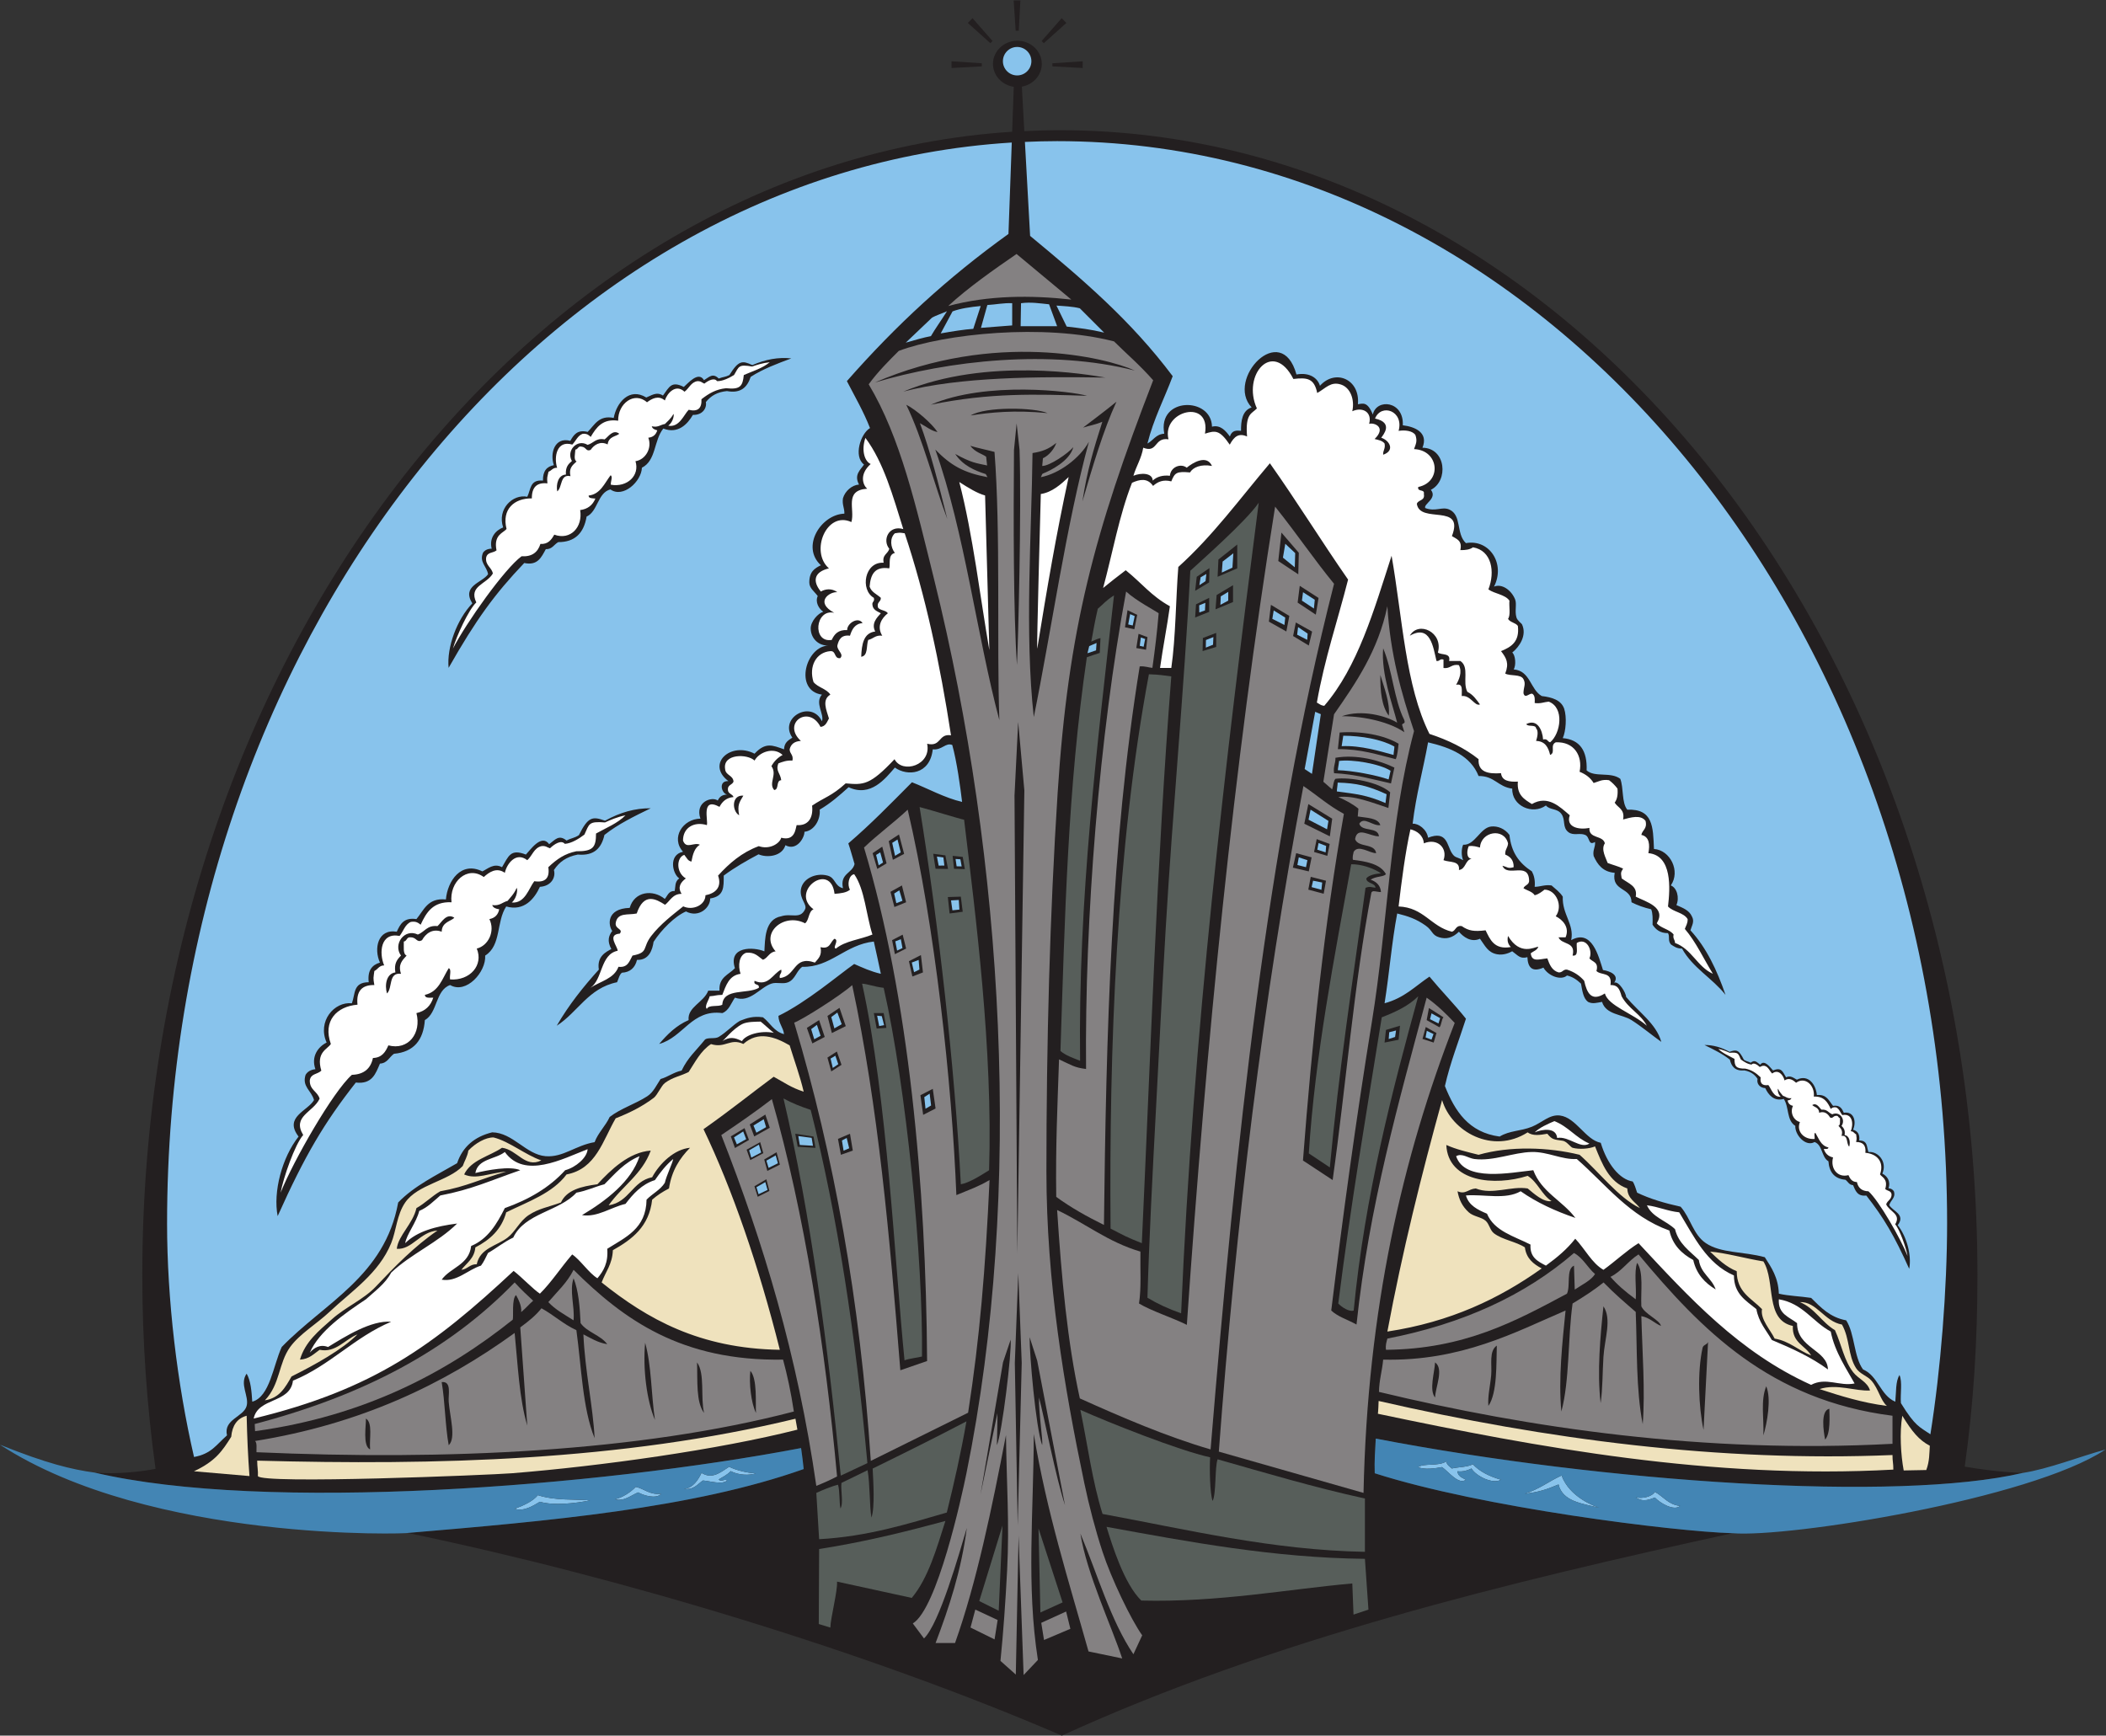 <?xml version="1.0" encoding="UTF-8" standalone="no"?>
<svg
   xmlns:dc="http://purl.org/dc/elements/1.1/"
   xmlns:cc="http://creativecommons.org/ns#"
   xmlns:rdf="http://www.w3.org/1999/02/22-rdf-syntax-ns#"
   xmlns:svg="http://www.w3.org/2000/svg"
   xmlns="http://www.w3.org/2000/svg"
   viewBox="0 0 812.813 669.933"
   height="669.933"
   width="812.813"
   xml:space="preserve"
   id="svg2"
   version="1.1"><rect x="0" y="0" width="812.813" height="669.933" fill="#333333" stroke="none"/><defs
     id="defs6" /><g
     transform="matrix(1.333,0,0,-1.333,0,669.933)"
     id="g10"><g
       transform="scale(0.1)"
       id="g12"><path
         id="path14"
         style="fill:#231f20;fill-opacity:1;fill-rule:evenodd;stroke:none"
         d="m 2958.64,4774.86 7.13,-128.86 c 34.17,1.64 68.45,2.73 102.92,2.73 1463.26,0 2656.71,-1489.32 2656.71,-3315.36 0,-193.23 -11.1,-370.167 -36.74,-554.503 43.7,-7.539 102.78,-15.808 167.58,-18.308 -363.2,-84.653 -1207.85,-28.079 -1872.91,99.5 -1.67,-30.789 -4.38,-65.633 -2.96,-100.379 C 4290.68,660.234 4846.62,590.945 5016.35,586.086 4364.89,443.945 3682.99,278.242 3074.44,0 2511.27,242.922 1796.73,458.684 1180.12,586.836 c 407.32,34.492 825.2,70.918 1146.84,185.027 -2.08,20.696 -4.73,40.825 -7.53,60.801 C 1729.73,720.313 766.566,645.402 273.84,761.633 c 64.746,-5.559 137.473,3.086 176.476,10.84 -25.082,182.41 -38.328,369.787 -38.328,560.897 0,1768.22 1119.072,3220.68 2518.562,3310.89 l 4.7,130.19 c -34,4.82 -60.22,32.75 -60.22,66.32 0,36.93 31.75,67.05 70.66,67.05 38.92,0 70.67,-30.12 70.67,-67.05 0,-32.74 -24.95,-60.12 -57.72,-65.91 z m -203.7,73.41 0.1,-19.44 87.67,4.74 v 8.91 l -87.77,5.79 z m 60.86,124.87 -13.66,-13.81 65.34,-58.64 6.31,6.3 -57.99,66.15 z m 119.15,51.32 19.43,-0.09 -4.74,-87.67 h -8.91 l -5.78,87.76 z m 138.96,-51.32 13.67,-13.81 -65.35,-58.63 -6.3,6.29 57.98,66.15 z m 60.88,-124.87 -0.11,-19.44 -87.67,4.75 v 8.9 l 87.78,5.79 v 0" /><path
         id="path16"
         style="fill:#848182;fill-opacity:1;fill-rule:evenodd;stroke:none"
         d="m 1490.09,1165.93 c 9.32,-92.24 13.17,-189.961 36.57,-268.125 l -20.32,284.235 c 25.12,18.57 45.5,34.98 61.4,55.39 35.9,-19.63 63.08,-45.88 101.1,-63.39 14.8,-107.06 17.67,-226.071 52.81,-312.802 -4.44,90.364 -28.21,196.572 -32.49,300.622 21.52,-10.96 41.15,-23.83 69.05,-28.43 -19.51,26.52 -57.91,34.16 -77.18,60.93 -2.19,47.92 -6.03,94.18 -20.32,130 -12.51,-36.94 3.57,-80.36 0,-121.87 -30.18,19.16 -52.81,31.14 -73.12,52.81 25.41,30.1 54.75,56.29 73.12,93.44 145.38,-144.42 311.99,-264.78 606.55,-260.01 11.85,-43.84 22.82,-93.933 31.26,-150.3 C 1850.04,821.27 1291.38,796.379 742.598,820.613 c -0.485,11.703 2.215,26.606 -4.063,32.5 305.695,49.094 545.805,163.777 751.555,312.817 z M 1071.66,828.738 c -3.01,30.852 8.48,76.196 -12.19,89.375 0.98,-17.5 -10.22,-79.988 12.19,-89.375 z m 227.5,12.2 c 21.91,20.421 3.37,82.578 0,125.925 -1.62,20.864 9.29,59.847 -20.32,56.877 9.86,-57.861 9.98,-125.439 20.32,-182.802 z m 597.18,73.117 c -10.97,72.976 -9.82,158.095 -28.45,223.435 -6.85,-74.74 4.28,-166.228 28.45,-223.435 z m 142.18,20.308 c -10.74,44.778 3.18,114.217 -20.31,146.247 1.74,-53.79 -3.37,-114.411 20.31,-146.247 z m 150.32,0 c -1.68,28.625 4.35,98.777 -16.26,121.877 -4.08,-34.38 1.83,-92.595 16.26,-121.877 v 0" /><path
         id="path18"
         style="fill:#848182;fill-opacity:1;fill-rule:evenodd;stroke:none"
         d="m 738.535,881.555 c 0,4.058 -1.058,16.597 -1.058,20.664 313.143,82.437 560.633,211.941 752.613,409.961 21.1,-22.75 34.78,-35.64 53.6,-52.82 -13.17,-11.62 -18.85,-19.43 -34.59,-32.99 1.69,19.28 -8.8,37.78 -14.94,49.24 -12.97,-10.41 -6.8,-62.95 -9.61,-71.25 C 1293.47,1051.45 1055.24,925.059 738.535,881.555 v 0" /><path
         id="path20"
         style="fill:#848182;fill-opacity:1;fill-rule:evenodd;stroke:none"
         d="m 2234.86,1843.04 c 94.95,-331.59 154.66,-721.22 188.73,-1092.513 -15.73,-8.64 -39.39,-19.113 -60.07,-27.414 -54.13,376.497 -153.68,706.687 -275.13,1015.867 47.74,32.15 99.71,67.9 146.47,104.06 z m -106.95,-141.56 40.61,23.36 -12.82,34.2 -39.68,-23.89 11.89,-33.67 z m 44.42,-34.96 37.74,20.01 -9.05,31.89 -39.28,-21.76 10.59,-30.14 z m 11.45,68.46 44.99,25.11 -12.87,38.24 -45.08,-28.57 12.96,-34.78 z m 10.1,-174.67 33.8,16.91 -8.78,33.81 -34.56,-20.26 9.54,-30.46 z m 27.8,74.86 36.34,18.22 -9.55,35.83 -35.75,-20.92 8.96,-33.13 v 0" /><path
         id="path22"
         style="fill:#575e5a;fill-opacity:1;fill-rule:evenodd;stroke:none"
         d="m 2268.5,1844.99 c 26.34,-14.27 48.36,-22.82 78.77,-33.13 77.45,-305.42 130.03,-651.93 164.19,-1022.837 l -77.14,-36.171 c -37.29,375.738 -87.3,757.648 -165.82,1092.138 z m 41.08,-139.88 51.59,-3.16 -5.78,32.72 -52.83,8.12 7.02,-37.68 v 0" /><path
         id="path24"
         style="fill:#848182;fill-opacity:1;fill-rule:evenodd;stroke:none"
         d="m 2467.43,2173.13 c 76.05,-354.7 108.18,-725.96 139.37,-1115.21 l 77.48,26.76 c -3.12,507.61 -52.66,1054.08 -182.64,1486.85 39.35,37.97 86.33,71.87 126.47,109.68 79.35,-337.71 127.99,-792.02 140.94,-1116.05 43.26,17.99 63,24.27 96.04,43.57 -11.75,-257.72 -28.53,-458.09 -62.05,-673.742 l -281.77,-139.5 c -30.7,462.762 -107.04,886.212 -221.79,1269.072 22.66,8.03 131.45,76.51 167.95,108.57 z m -115.39,-168.74 35.85,18.72 -16.25,48.74 -35.47,-22.54 15.87,-44.92 z m 54.76,-81.07 29.66,19.07 -13.41,38.5 -27.36,-17.55 11.11,-40.02 z m 1.77,111.06 40.22,20.03 -18.15,52.95 -34.85,-23.36 12.78,-49.62 z m 26.13,-352.52 34.44,12.18 -8.12,48.75 -34.79,-14.83 8.47,-46.1 z m 105.31,827.83 26.89,15.94 -12.45,48.55 -27.91,-18.89 13.47,-45.6 z m 45.12,26.35 32.67,17.2 -14.92,56.17 -29.68,-19.27 11.93,-54.1 z m 4.42,-136.73 33.97,13.79 -12.19,48.75 -33.1,-18.52 11.32,-44.02 z m 1.46,-136.52 32.51,16.25 -9.97,40.25 -30.66,-15.87 8.12,-40.63 z m 50.6,-64.63 30.66,11.82 -5.91,50.22 -34.72,-17.73 9.97,-44.31 z m 31.27,-400.68 35.95,18.44 -8.13,56.87 -35.78,-18.44 7.96,-56.87 v 0" /><path
         id="path26"
         style="fill:#575e5a;fill-opacity:1;fill-rule:evenodd;stroke:none"
         d="m 2363.52,702.805 c 16.71,7.664 43.22,18.914 62.85,23.66 5.34,-17.676 3.22,-49.524 7.01,-68.75 9.4,14.98 0.25,52.265 2.9,73.992 l 75.71,36.859 c 7.08,-40.031 5.44,-105.05 11.14,-137.265 10.49,30.23 5.32,104.754 3.53,141.972 99.86,49.082 173.77,85.536 271.54,136.715 -15.87,-91.109 -35.66,-178.289 -56.88,-264.058 -115.6,-33.352 -228.63,-69.27 -369.68,-77.192 l -8.12,134.067 v 0" /><path
         id="path28"
         style="fill:#575e5a;fill-opacity:1;fill-rule:evenodd;stroke:none"
         d="m 2496.07,2177.4 c 14.81,-0.58 34.41,-8.77 62.45,-12.11 65.6,-287.88 114.36,-785.79 110.98,-1067.6 -10.12,-2.82 -39.3,-6.13 -50.58,-11.08 -27.94,278.05 -49.72,760.39 -122.85,1090.79 z m 42.14,-129.92 28.25,1.93 -7.94,42.75 h -28.44 l 8.13,-44.68 v 0" /><path
         id="path30"
         style="fill:#575e5a;fill-opacity:1;fill-rule:evenodd;stroke:none"
         d="m 2662.56,2688.86 c 41.23,-10.91 112.87,-33.66 128.88,-36.77 33.52,-279.46 83.46,-664.86 72.33,-1014.92 -24.96,-15.71 -58.48,-36.84 -81.82,-40.63 -17.69,341.69 -65.09,756.62 -119.39,1092.32 z m 46.25,-178.71 36.07,-0.58 -7.61,39.3 -35.29,4.7 6.83,-43.42 z m 40.64,-129.55 37.98,5.04 -5.48,43.71 -37.65,-1.15 5.15,-47.6 z m 12.76,129.42 31.42,-0.98 -6.2,35.44 -29.18,3 3.96,-37.46 v 0" /><path
         id="path32"
         style="fill:#848182;fill-opacity:1;fill-rule:evenodd;stroke:none"
         d="m 3058.2,1559.98 c -2.11,146.42 3.5,262.58 8.12,398.13 35.57,-16.05 43.22,-23.54 78.24,-27.79 -4.18,437.3 38.53,966.78 115.98,1382.54 29.22,-26.94 85.47,-56.26 94.22,-62.9 -4.39,-53.48 -10.57,-103.59 -18.14,-158.13 -10.99,0.75 -21.07,5.51 -36.73,4.23 -83.44,-512.76 -97.06,-1065.38 -103.57,-1617.33 -49,24.13 -95.89,50.36 -138.12,81.25 z m 226.15,1643.67 8.28,41.67 -28.06,13.58 -7.31,-49.56 27.09,-5.69 z m 33.84,-59.31 4.07,36.56 -25.76,9.49 -6.5,-41.17 28.19,-4.88 v 0" /><path
         id="path34"
         style="fill:#575e5a;fill-opacity:1;fill-rule:evenodd;stroke:none"
         d="m 3146.79,3122.59 c 15.12,5.42 19.8,6.67 37.34,12.54 l 2.15,42.98 c -9.35,-2.01 -14.61,-5.31 -26.64,-10.28 5.59,32.29 12.17,66.22 18.82,95.14 17.34,14.5 22.63,23.29 46.95,38.75 -47.81,-430.12 -104.13,-876.24 -98.15,-1347.68 -20.28,8.17 -41.62,15.26 -56.87,28.44 12.77,386.7 20.86,761.37 76.4,1140.11 v 0" /><path
         id="path36"
         style="fill:#575e5a;fill-opacity:1;fill-rule:evenodd;stroke:none"
         d="m 3128.02,943.254 c 80.46,-36.008 285.17,-117.734 375.72,-137.387 -2.01,-31.804 -0.65,-104.383 7.16,-126.363 10.87,20.273 6.15,97.812 14.48,120.625 141.29,-40.168 277.69,-80.977 426.55,-113.574 0,-51.457 0,-102.91 0,-154.375 -268.82,4.734 -517.23,65.039 -759.67,109.683 -29.78,94.817 -42.85,198.188 -64.24,301.391 v 0" /><path
         id="path38"
         style="fill:#575e5a;fill-opacity:1;fill-rule:evenodd;stroke:none"
         d="m 3951.93,511.875 10.21,-147.09 -43.23,-14.344 -3.53,90.172 c -188.99,-16.89 -386.06,-55.008 -610.93,-49.527 -50.02,48.531 -84.96,162.359 -100.62,213.426 237.55,-43.25 483.11,-89.649 748.1,-92.637 v 0" /><path
         id="path40"
         style="fill:#575e5a;fill-opacity:1;fill-rule:evenodd;stroke:none"
         d="m 3326.5,3073.29 c 32.96,-1.13 39.5,-3.02 64.82,-6.14 -41.92,-533.6 -59.72,-1091.3 -85.31,-1641.22 -45.16,17.88 -49.88,21.34 -90.52,42.21 -4.32,518.9 16.51,1101.94 111.01,1605.15 v 0" /><path
         id="path42"
         style="fill:#575e5a;fill-opacity:1;fill-rule:evenodd;stroke:none"
         d="m 3322.26,1267.9 c 4.92,171.64 14.71,358.11 24.37,539.89 9.26,174.23 17.99,351.34 28.44,528.12 20.46,346.16 53.07,690.5 71.36,1037.16 27.29,25.55 161.86,143.46 198,196.93 -96.84,-752.21 -190.04,-1532.77 -224.67,-2347.2 -37.01,13.09 -67.37,27.06 -97.5,45.1 z m 178.75,1986.12 v 40.63 l -38.07,-18.81 -2.57,-38.07 40.64,16.25 z m 0.74,126.69 -36.77,-25.12 -4.61,-40.63 40.5,24.3 0.88,41.45 z m -19.82,-240.26 39.38,12.01 v 40.63 l -38.5,-14.65 -0.88,-37.99 z m 37.46,120.95 50.68,21.06 v 48.75 l -47.47,-28.44 -3.21,-41.37 z m 5.99,94.19 56.88,24.37 v 69.06 l -54.49,-43.48 -2.39,-49.95 v 0" /><path
         id="path44"
         style="fill:#848182;fill-opacity:1;fill-rule:evenodd;stroke:none"
         d="m 3773.84,2749.63 c 41.19,-27.87 72.29,-56.41 117.17,-80.6 -56.25,-316.15 -92.05,-657.75 -118.44,-1003.74 l 85.93,-56.56 c 38.75,275.42 61.81,567.4 111.98,831.39 2.05,9.26 15.57,2.65 27.91,2.48 -1.31,18.04 -11.33,29.18 -30.02,36.03 17.11,10.61 36.64,7.34 44.5,15.72 -16.11,30.86 -61.01,37.37 -95.73,41.68 -1.72,8.5 1.02,17.82 2.29,23.32 13.82,21.76 45.96,-4.39 65.01,-4.07 -4.23,29.63 -52.21,15.5 -60.94,40.63 6.03,38.32 42.57,7.75 69.07,8.13 -2.67,28.48 -50.08,12.21 -56.89,36.55 13.17,22.32 39.49,-8.04 60.94,-4.06 -6.81,21.63 -41.17,20.84 -65.44,25.01 l 1.93,22.56 c -15.27,12.76 -38.55,25.45 -58.35,33.68 44.97,5.68 98.03,-16.23 145.16,-31.69 l 5.14,45.5 c -33.41,29.76 -116.1,44.38 -158.44,39 -6.12,-6.5 -5.37,-18.05 -9.6,-30.68 l -25.41,22.19 30.95,195.36 c 63.94,91.8 127.51,183.95 154.38,312.81 8.29,-137.95 40.53,-251.97 77.19,-361.56 -70.71,-264.97 -75.85,-558.24 -121.88,-840.92 -45.99,-282.42 -84.59,-565.78 -117.81,-836.86 19.51,-18.42 48.92,-26.91 73.12,-40.63 36.85,346.38 122.19,644.26 203.12,946.56 30.23,-21.24 56.32,-46.61 81.25,-73.14 C 4060.09,1673.91 3959.1,1233.24 3947.87,702.805 l -418.95,119.519 c 49.39,663.286 129.6,1318.156 244.92,1927.306 z m 15.6,-247.16 8.13,40.63 -44.7,12.18 -9.53,-41.95 46.1,-10.86 z m 60.93,101.57 6.85,51.1 -69.08,42.32 -11.75,-56.87 73.98,-36.55 z m -17.84,-166.23 6.72,37.63 -44.16,11.31 -7.06,-37.09 44.5,-11.85 z m 10.52,109.71 6.88,34.43 -37.61,13.96 -7.63,-37.2 38.36,-11.19 z m 184.36,209.71 9.84,45.86 c -43.13,21.04 -109.14,39.11 -170.63,28.44 0.51,-16.76 -7.06,-25.44 -4.06,-44.68 60.96,-2.7 112.73,-18.09 164.85,-29.62 z m -153.78,99.26 c 66.96,0.61 114.4,-15.95 167.68,-29.03 5.05,12.56 6.33,28.89 8.12,44.69 -42.81,25.76 -109.53,37.04 -170.62,32.5 l -5.18,-48.16 z m 192.59,48.92 -6.71,21.51 c 1.75,6.38 10.83,1.52 6.17,14.29 -29.86,59.52 -34.15,144.59 -60.93,207.19 -6.34,-72.85 27.1,-162.35 40.62,-215.31 -30.72,19.11 -102,39.41 -160.27,18.75 67.97,0.27 141.28,-18.57 181.12,-46.43 z M 4021,2953.4 c 4.36,35.99 -14.07,83.06 -24.38,117.81 -0.72,-48.12 4.23,-90.57 24.38,-117.81 z m 130,-946.54 8.12,27.6 -31.02,17.45 -9.51,-34.62 32.41,-10.43 z m -20.32,64.99 37.1,-20.78 c 5.64,5.2 6.01,23.72 11.65,28.9 -14.31,8.71 -17.39,11.53 -42.16,26.9 l -6.59,-35.02 v 0" /><path
         id="path46"
         style="fill:#575e5a;fill-opacity:1;fill-rule:evenodd;stroke:none"
         d="m 3912.2,2523.14 c 29.26,0.82 65.96,-12.1 86.36,-26.32 -13.2,-0.86 -35.22,-4.4 -42.56,-14.66 -0.19,-15.08 26.06,-12.56 26.49,-27.03 -11.88,1.06 -15.13,4.95 -28.79,-0.18 -36.64,-265.33 -77.79,-533.22 -103.33,-809.65 l -60.93,40.62 c 18.15,283.84 74.48,569.96 122.76,837.22 v 0" /><path
         id="path48"
         style="fill:#575e5a;fill-opacity:1;fill-rule:evenodd;stroke:none"
         d="m 4000.69,2079.97 c 40.08,15.44 77.85,33.19 105.62,60.95 -75.5,-273.87 -154.99,-578.96 -186.88,-909.99 -12.16,-4.88 -34.94,9.72 -44.67,20.3 35.56,282.66 81.87,554.57 125.93,828.74 z m 48.74,-64.99 4.07,40.62 -40.63,-12.18 -4.06,-36.56 40.62,8.12 v 0" /><path
         id="path50"
         style="fill:#848182;fill-opacity:1;fill-rule:evenodd;stroke:none"
         d="m 4004.75,1088.73 c 226.07,-5.32 383.15,79.95 528.12,142.2 -9.1,-90.49 -21.11,-197.28 -12.19,-292.5 24.37,90.73 18.34,211.85 32.5,312.8 30.43,18.34 62.73,39.19 89.73,60.95 32.97,-33.86 60.54,-56.93 93.09,-85.32 4.39,-106.37 0.46,-224.68 20.3,-324.997 7.45,96.828 -1.46,212.497 -4.05,312.817 24.1,-4.33 37,-19.86 56.86,-28.44 -3.9,17.81 -45.63,32.86 -56.86,56.87 -2.09,43.96 6.97,99.06 -12.2,125.93 -9.44,-27.11 -1.38,-71.74 -4.05,-105.61 -31.31,23.01 -53.5,42.34 -73.14,64.99 32.75,16.01 51.24,46.27 81.25,65 182.28,-218.55 379.74,-421.916 735.32,-467.182 0,-27.078 0,-54.168 0,-81.25 -543.51,-29.019 -1050.7,45.254 -1486.86,150.305 0.59,34.607 9.36,61.057 12.18,93.437 z m 150.31,-109.675 c 0.92,29.755 26.28,83.175 0,101.555 -1.38,-28.58 -17.84,-80.27 0,-101.555 z m 178.74,150.305 c -23.23,-16.01 -13.66,-55.1 -16.24,-85.31 -2.64,-30.77 -10.59,-61.413 -8.13,-89.37 26.33,37.5 22.73,125.96 24.37,174.68 z m 308.76,-32.5 c 3.34,52.24 24.83,109.05 0,146.25 -8.93,-84.5 -18.84,-189.69 -8.13,-280.317 5.97,40.817 5.2,88.347 8.13,134.067 z m 289.8,-211.469 13.08,254.579 c -3.18,-8.99 -13.73,-7.43 -15.92,-17.34 -15.33,-69.43 -11.66,-170.235 2.84,-237.239 z m 173.32,-16.028 c 10.71,35.434 23.69,106.996 8.12,142.187 -16.59,-42.409 -6.35,-89.077 -8.12,-142.187 z m 178.75,-12.183 c 16.13,18.008 12.52,67.195 12.18,89.375 -26.07,-5.715 -16.75,-66.328 -12.18,-89.375 v 0" /><path
         id="path52"
         style="fill:#848182;fill-opacity:1;fill-rule:evenodd;stroke:none"
         d="m 4012.87,1117.18 c -1.78,13.96 1.6,22.76 4.07,32.49 219.78,42.93 399.43,125.98 540.31,247.81 26.38,-14.24 39.14,-42.1 60.93,-60.94 -11.17,-18.49 -38.49,-31.16 -58.71,-45.04 l -2.22,69.42 c -23.39,-10.46 -9.5,-58.21 -20.32,-81.24 -149.15,-79.72 -297.21,-160.5 -524.06,-162.5 v 0" /><path
         id="path54"
         style="fill:#ffffff;fill-opacity:1;fill-rule:evenodd;stroke:none"
         d="m 4443.48,1746.86 c 15.3,14.5 36.16,23.43 56.89,32.5 40.18,-15.34 62.45,-48.6 101.56,-65.01 -25.86,-16.88 -59.81,22.47 -93.43,16.26 -2.89,30.83 -41.61,25.92 -65.02,16.25 v 0" /><path
         id="path56"
         style="fill:#ffffff;fill-opacity:1;fill-rule:evenodd;stroke:none"
         d="m 2091.34,2010.91 c 3.73,1.09 30.03,35.44 57.9,49.6 14.22,7.22 40.21,6.59 53.1,6.98 6.1,-4.33 27.42,-24.28 38.03,-32.47 -38.56,7.65 -82.01,-5.83 -92.16,-24.11 -21.39,11.13 -35.85,13.18 -56.87,0 v 0" /><path
         id="path58"
         style="fill:#575e5a;fill-opacity:1;fill-rule:evenodd;stroke:none"
         d="m 2371.64,540.305 c 16.11,2.508 32.07,5.164 47.91,7.957 110.82,19.511 215.19,45.488 317.72,73.301 -24.66,-76.915 -48.84,-164.61 -97.37,-222.813 l -216.38,47.148 c 1.64,-29.277 -18.68,-104.109 -19.38,-133.093 l -33.51,10.332 1.01,217.168 v 0" /><path
         id="path60"
         style="fill:#88c3ec;fill-opacity:1;fill-rule:evenodd;stroke:none"
         d="m 4736.2,690.039 c 17.73,-4.582 46.16,1.074 55.26,15.695 24.7,-13.214 38.73,-37.101 73.12,-40.625 -18.33,-16.093 -59.53,9.278 -73.12,24.375 -11.73,-4.113 -33.5,-15.754 -55.26,0.555 z M 1490.21,656.887 c 23.82,8.57 52.75,21.336 67.11,39.375 49.24,-16.074 104.11,-11.36 151.57,-15.078 -43.37,-8.723 -105.75,-15.688 -145.78,-4.055 -19.07,-11.191 -46.45,-29.199 -72.9,-20.242 z m 290.44,27.742 c 19.54,3.848 44.85,19.269 60.04,35.613 24.01,-4.922 40.7,-24.258 74.05,-19.851 -14.7,-16.641 -53,-4.524 -67.05,3.957 -21.01,-8.789 -41.33,-27.246 -67.04,-19.719 z m 199.45,29.668 c 26.45,2.207 41.46,26.445 51.07,46.379 31.06,-19.094 54.01,1.121 80.06,17.84 18.78,-9.989 57.17,-19.286 77.56,-18.731 -17.42,-6.582 -49.1,-6.609 -73.18,6.074 -8.95,-10.429 -23.57,-17.082 -34.67,-24.062 7.23,-8.762 17.31,3.035 24.45,-3.059 -13.87,-13.093 -51,-1.355 -70.28,0 -15.75,-10.742 -25.46,-27.5 -55.01,-24.441 z m 2125.95,63.262 c 16.5,11.867 58.38,1.445 81.25,16.25 2.11,-10.079 9.91,-14.473 16.25,-20.313 19.89,4.492 44.88,3.875 60.93,12.195 20.25,-21.746 48.66,-35.3 81.25,-44.695 -22.59,-14.18 -72.41,10.344 -85.3,32.5 -11.02,-5.242 -22.56,-9.941 -40.63,-8.125 1.39,-14.863 13.91,-18.586 24.38,-24.375 -20.81,-16.133 -50.44,23.977 -69.06,36.563 -17.97,-3.575 -52.08,-8.528 -69.07,0 z m 308.58,-77.176 c 44.05,14.051 67.27,34.637 106.68,52.851 23.57,-63.703 95.35,-88.515 108.63,-93.476 -48.78,12.144 -105.83,18.152 -117.46,67.461 -35.47,-14.77 -56.73,-21.977 -97.85,-26.836 v 0" /><path
         id="path62"
         style="fill:#88c3ec;fill-opacity:1;fill-rule:evenodd;stroke:none"
         d="m 483.754,1483.63 c 0,1672.33 1086.926,3045.84 2445.666,3129.4 l -9.56,-264.7 c -177.21,-127.36 -325.31,-264.07 -467.81,-426.13 23.91,-46.31 48.33,-88.24 66.93,-135.99 -27.59,-16.46 -48.42,-82.39 -17.34,-105.63 -10.21,-15.39 -29.83,-29.47 -14.48,-57.93 -20.33,-1.42 -40.34,-18.61 -46.46,-39.57 -3,-19.25 4.58,-27.92 4.07,-44.68 -67.71,-2.29 -126.64,-95.67 -68,-149.45 -18.28,-8.78 -33.53,-18.83 -33.56,-49.61 -0.02,-16.63 13.65,-25.13 24.39,-39.48 -7.92,-17.67 3,-36.53 16.09,-45.5 -14.95,-4.35 -36.9,-28.14 -36.42,-49.08 0.7,-30.42 25.27,-50.72 52.81,-48.76 -67.29,-0.29 -102.27,-130.55 -20.31,-142.18 -21.67,-24 7.75,-56.91 0,-77.19 -30.23,63.59 -125.79,10.21 -85.61,-47.39 -9.85,-6.79 -23.39,-12.78 -24.08,-33.86 -33.32,11.85 -53.51,21.59 -85.39,-12.57 -68.88,35.85 -141.25,-29.67 -75.79,-79.38 -29.88,1.26 -19.96,-35.93 -3.86,-38.9 -12.06,-0.64 -21.04,-4.59 -26.87,-17.32 -16.65,12.54 -66.88,-3.8 -50.22,-52.5 -51.09,-0.66 -86.56,-55.59 -50.37,-95.88 -43.27,-8.97 -30.22,-64.75 -10.89,-77.06 -13.91,-9.88 -10.31,-24.77 -13.48,-36.69 -17.37,1.12 -20.71,-14.36 -28.44,-22.87 -34.63,28.59 -87.96,21.85 -101.56,-25.88 -69.33,-2.22 -61.9,-51.99 -50.53,-66.76 -9.93,-13.21 -15.75,-28.61 -2.62,-52.47 -14.9,-8.04 -42.39,-20.84 -36.22,-59.52 -44.96,-49.83 -87.1,-102.48 -121.87,-162.5 61.08,39.13 91.53,108.88 174.69,125.94 4.89,11.25 7.15,22.96 14.18,27.57 23.4,1.08 38.31,14.64 43.44,37.13 35.27,-1.4 44.72,29.65 48.09,52.29 22.27,34.51 61.39,74.05 93.76,87.95 37.16,-19.52 70.6,10.92 70.11,37.64 40.74,6.2 39.28,33.15 39.15,66.17 31.06,23.1 65.49,42.85 100.86,61.63 24.75,-10.75 68.07,-6.12 77.79,26.34 32.85,-18.02 55.66,22.38 55.14,38.89 28.96,3.02 47.04,36.29 44.13,64.1 31.55,18.55 56.46,40.36 83.65,64.96 64.03,-29.57 105.9,24.43 134.05,56.88 35.48,-25.42 101.38,-21.5 109.69,52.81 26.55,-3.17 37.3,20.67 56.46,12.61 13.33,-47.91 23.28,-121.49 28.44,-164.84 -49.65,11.29 -101.19,39.87 -145.13,56.85 -64.65,-64.95 -117.89,-120.09 -184.22,-176.98 7.07,-20.61 10.96,-36.96 18.01,-59.7 -6.41,-27.43 -42.86,-26.96 -33.56,-70.12 -25.15,6.31 -21.02,30.26 -44.68,36.57 -34.41,9.16 -72.78,-9.03 -77.19,-40.63 -3.81,-27.32 18.84,-42.73 12.19,-56.87 -14.19,-30.18 -39.84,-10.73 -69.06,-20.32 -48.4,-8.55 -46.69,-67.52 -48.75,-101.55 -31.4,13.41 -105.8,15.41 -85.32,-48.76 -17.65,-18.91 -47.28,-25.84 -44.68,-65 -10.83,0 -21.66,0 -32.5,0 -12.53,-33.89 -61.11,-47.51 -56.87,-85.31 -35.94,-15.52 -61.61,-41.31 -85.32,-69.07 70.1,19.22 94.8,101.15 182.82,89.38 19.53,7.55 25.4,28.76 36.55,44.7 44.22,-15.93 71.6,29.11 105.63,40.62 15.36,5.19 33.68,-2.45 48.75,4.06 20.84,8.99 23.34,32.53 40.62,44.68 80.83,-2.48 124.47,64.29 207.19,73.14 7.19,-30.73 13.48,-62.37 20.31,-93.45 -28.69,6.52 -52.69,17.73 -77.19,28.44 -46.57,-32.75 -136.53,-109.92 -219.37,-150.31 0.81,-22.2 13.59,-32.46 16.25,-52.81 -29.17,7.39 -40.27,32.85 -60.94,48.74 -28.78,4.08 -46.5,-2.17 -66.87,-10.28 -20.28,-12 -37.64,-32.07 -61.27,-46.51 -10.65,-6.51 -30.26,-0.88 -39.48,-7.35 -27.47,-34.08 -49.43,-51.61 -68,-90.22 -23.56,-4.88 -38.77,-18.1 -60.93,-24.38 -11.79,-17.76 -20.73,-38.37 -38.66,-49.99 -34.65,-22.46 -76.45,-34.95 -108.65,-59.87 -11.88,-26.04 -33.32,-45.34 -43.63,-72.95 -54.91,-9.07 -91.33,-44.94 -142.18,-40.63 -56.67,4.81 -94.4,68.22 -154.38,69.07 -51.1,-12.55 -85.59,-41.7 -101.56,-89.38 -59.94,-34.84 -124.11,-65.47 -170.62,-113.74 -38.59,-213.3 -213.34,-290.41 -337.187,-418.44 -24.77,-53.9 -34.332,-144.245 -85.313,-158.437 -1.957,30.539 -4.379,60.607 -16.25,81.247 -21.426,-30.32 7.551,-65.208 0,-93.43 -8.613,-32.231 -67.765,-38.442 -56.875,-85.317 -31.762,-27.808 -45.062,-53.406 -95.461,-62.593 -49.011,211.75 -78.07,456.68 -78.07,676.86 z M 2967.5,4614.8 c 30.93,1.35 61.96,2.27 93.15,2.27 1419.31,0 2576.91,-1407.59 2576.91,-3133.44 0,-190.4 -18.42,-423.21 -48.39,-611.13 -31.86,22.117 -43.38,22.168 -85.37,90.293 -2.2,26.25 4.71,61.597 -4.07,81.257 -11.75,-18.04 -9.38,-50.21 -12.18,-77.187 -43.72,18.578 -49.61,74.977 -93.44,93.437 -26.9,36.74 -23.74,103.56 -48.75,142.19 -46.94,8.56 -73.63,37.4 -101.56,64.99 -30.52,4.71 -64.82,5.59 -93.44,12.2 -1.63,47.11 -21.65,75.84 -40.63,105.61 -62.23,16.98 -126.88,11.17 -170.62,40.64 -37.14,25.01 -43.95,72.44 -73.13,105.61 -45.46,10.05 -88.46,22.58 -125.93,40.63 -3.4,9.87 -7.37,24.71 -12.91,32.43 -37.16,5.74 -73.88,49.8 -92.43,112 -43.94,8.39 -71.62,73.26 -118.09,79.01 -30.29,3.75 -51.76,-20.59 -81.26,-32.5 -32.53,-13.15 -64.75,-10.88 -93.43,-28.44 -89.64,11.91 -129.51,73.61 -158.43,146.25 15.78,69.53 40.26,130.35 60.93,195 -33.61,42.22 -71.32,80.34 -105.62,121.87 -42.1,-28.15 -72.05,-61.36 -130,-77.19 13.63,85.23 20.75,176.96 36.56,260.01 31.49,-7.86 54.86,-15.55 82.32,-34.99 21.27,-15.05 17.25,-27.5 39.56,-34.08 19.69,-5.82 38,-2.08 56.87,16.25 12.34,-14.42 34.9,-32.17 60.94,-20.32 15.13,-20.84 22.87,-39.9 49.37,-44.9 19.27,-3.63 36.34,4.36 43.92,8.67 16.3,-11.52 22.58,-23.17 44.04,-17.06 1.13,-30.22 14.09,-44.43 46.39,-30.33 14.22,-24.67 51.43,-38.07 68.28,-22.8 15.54,-3.52 28.5,-12.05 40.49,-23.57 3.79,-20.59 6.33,-42.43 20.31,-52.82 13.39,-6.85 25.98,-2.4 40.62,0 11.42,-37.48 57.59,-35.27 85.32,-52.81 28.02,-17.71 61.23,-45.23 86.27,-62.99 -14.78,52.95 -65.25,85.79 -102.03,130.26 0.4,10 -20.66,46.91 -34.31,41.05 15.54,22.37 -12.85,33.81 -32.56,36.69 -12.69,39.56 -31.9,120.12 -92.05,86.56 9.6,45.63 -26.57,74.76 -24.37,125.93 -8.37,13.3 -21.03,22.31 -32.5,32.5 -20.35,2.73 -31.45,-3.76 -48.77,-4.06 1.71,19.29 -1.96,33.23 -8.12,44.68 -38.24,25.03 -59.7,55.87 -64.99,105.63 -13.76,18.6 -34.42,26.29 -52.81,24.36 -32.09,-3.33 -46.79,-54.85 -81.25,-52.81 -5.47,-12.26 -5.47,-32.41 0,-44.68 -20.26,10.6 -23.38,6.38 -32.5,20.31 -14.79,22.61 -13.42,66.52 -69.06,44.69 -3.56,24.38 -28.11,41.92 -44.69,40.62 9.88,83.56 30.38,156.5 44.69,235.62 65.77,-15.48 123.2,-39.29 146.25,-97.5 46.55,0.5 55.57,-31.32 97.5,-36.56 -1.87,-49.9 58.65,-76.92 97.48,-48.75 11.73,-14.01 32.31,-7.55 44.7,-24.37 13.02,-17.68 1.96,-38.62 20.32,-52.82 14.63,-11.31 32.92,-1.23 48.73,-8.11 14.49,-6.3 7.91,-32.55 28.45,-20.31 1.35,-16.25 -7.24,-22.56 -4.07,-40.64 11.24,-25.32 27.02,-46.11 60.94,-48.74 -10.17,-54.86 48.69,-40.68 48.75,-85.31 17.02,-8.71 36,-15.46 56.88,-20.31 4.86,-11.39 4.46,-28.03 4.05,-44.69 9.23,-13.8 21.59,-24.47 44.7,-24.38 6.21,-11.04 -1.44,-19.8 8.13,-32.49 8.94,-5.94 17.44,-12.34 32.49,-12.19 30.76,-55.9 87.72,-85.6 125.93,-134.06 -24.66,71.47 -55.45,136.83 -101.55,186.87 3.83,13.9 12.73,25.17 4.07,40.62 -7.94,17.8 -26.82,24.66 -44.7,32.5 9.26,21.34 1.57,50.23 -16.24,56.88 28.79,41.35 -1.68,102.47 -48.75,105.61 -2.66,63.7 -2.31,116.67 -77.19,113.75 -16.63,19.95 -10.21,62.93 -20.32,89.38 -28.3,21.15 -73.55,3.24 -97.49,24.38 2.28,56.45 -19.23,89.11 -69.06,93.43 9.07,20.07 12.05,60.92 4.05,85.31 -8.92,24.93 -34.75,32.96 -64.99,36.57 -33.53,19.29 -32.56,73.06 -81.25,77.18 7.67,11.64 5.26,41.3 -4.06,48.75 20.95,16.89 42.84,49.76 28.43,81.25 -1.62,3.54 -13.39,10.82 -16.25,20.31 -5.66,18.84 1.7,38.89 -4.06,52.81 -11.05,26.71 -38.18,45.91 -60.94,36.57 33.77,65.94 -13.07,138.26 -81.25,125.93 -29.3,26.81 -11.25,81.62 -48.74,97.5 -21.01,8.91 -38.96,-7.25 -69.07,4.06 -5.96,11.53 36.11,27.75 16.25,52.82 51.42,25.39 44.43,121.05 -24.37,121.87 18.02,44.1 -21.93,60.8 -56.88,65 3.52,71.12 -76.45,78.45 -86.85,31.08 -15.31,38.18 -28.55,32.06 -43.14,29.86 6.68,72.86 -65.61,103.06 -109.91,53.44 -6.11,21.05 -28.46,39.76 -68,32.72 -43.96,158.61 -206.27,-14.03 -129.77,-95.36 -27.53,-9.06 -31,-39.68 -30.77,-67.77 -11.7,1.05 -25.88,2.97 -32.29,-16.45 -12.02,16.51 -27.25,34.6 -51.76,28.42 -1.52,86.98 -158.52,86.51 -138.12,-20.31 -24.32,-1.42 -31.92,-19.54 -48.75,-28.44 17.8,71.57 48.88,129.86 73.12,195 -120.74,160.92 -258.74,278.67 -412.83,406.25 l -15.05,272.03 z m 840.44,-1650.16 c 8.35,-3.06 10.88,-5.1 16.34,-6.91 l -25.67,-172.87 -21.19,14 30.52,165.78 z M 5470.08,1536.01 c 3.94,15.01 19.47,21.33 13.36,40.13 -3.09,5.08 -8.15,8.18 -15.6,8.91 7.22,20.42 -4.44,35.73 -17.83,42.36 15.07,33.71 -12.01,65.41 -40.13,62.43 -5.66,14.96 -1.62,33.34 -26.75,33.44 2.2,18.58 -5.2,27.53 -17.84,31.22 9.98,21.81 3.69,54.14 -26.75,49.05 -5.32,11.78 -11.07,23.11 -31.23,20.06 -11.88,14.13 -17.88,34.14 -46.81,31.21 -2.58,29.31 -23.98,61.31 -57.96,44.59 -8.65,4.2 -18.21,13.61 -31.22,6.7 -10.52,17.57 -13.36,29.73 -37.9,20.06 -6.96,7.11 -24.72,33.52 -36.98,16.52 -9.4,6.71 -15.12,15.92 -27.68,5.78 -8.23,4.3 -11.97,3.61 -19.58,8.54 -14.63,29.38 -21.59,30.2 -41.52,22.97 -24.5,13.37 -47.45,19.92 -72.66,19.77 26.01,-12.65 52.01,-25.27 73.56,-42.37 4.58,-19.96 15.42,-33.64 42.37,-31.21 18.02,-3.47 29.39,-11.64 37.92,-24.59 -3.19,-11.16 3.74,-25.51 22.28,-26.7 8.66,-18.91 24.98,-39.27 53.5,-31.21 16.03,-24.14 7.57,-61.81 33.45,-78.03 -1.62,-25.97 30,-61.75 55.73,-46.82 23.59,-8.35 19.75,-44.16 40.14,-55.73 2.28,-31.9 17.68,-50.69 49.05,-53.51 7.52,-5.11 10.29,-14.97 22.29,-15.6 6.96,-16.08 12.27,-33.13 38.34,-30.1 50.39,-64.21 80.76,-115.49 124.19,-212.25 7.52,38.67 -6.99,93.16 -33.22,126.42 23.88,31.09 -14.47,40.52 -24.52,57.96 z M 1413.16,3362.92 c -3.79,23.31 -26.42,35.13 -14.45,62.73 5.43,7.28 13.56,11.23 24.94,11.25 -7.97,31.98 11.92,53.49 33.17,61.61 -17.95,53.26 27.69,97.37 69.86,88.76 10.72,21.83 7.28,50.27 45.39,46.79 -0.68,28.46 11.85,40.95 31.54,44.73 -11.95,34.47 2.27,82.55 47.66,70.42 9.75,17.09 20.12,33.42 50.21,25.89 20.04,19.68 32.02,49.12 75.46,40.49 8.14,44.02 45.23,89.43 94.29,59.14 13.69,5.11 29.56,17.99 48.27,5.64 18.47,25.1 24.55,43.09 60.33,24.9 11.57,9.75 42.31,47.19 58.44,19.67 15.2,8.8 25.2,21.92 42.75,4.73 13.12,5.32 18.67,3.75 30.92,10.11 26.41,42.39 37.09,42.62 66.24,28.79 39.07,16.7 74.78,23.31 112.96,19.39 -41.24,-15.36 -82.49,-30.73 -117.62,-53.51 -9.81,-29.58 -28.21,-48.74 -68.71,-41.15 -27.79,-2.65 -46.22,-13.37 -61.03,-31.75 3.23,-17.37 -9.35,-38.12 -37.61,-37.21 -15.87,-27.43 -43.54,-55.87 -85.6,-39.54 -27.78,-34.27 -20.41,-92.58 -61.98,-113.39 -1.32,-39.59 -54.42,-89.21 -91.23,-62.86 -36.98,-9.23 -36.34,-64.04 -68.89,-78.63 -8.1,-48 -34.15,-74.23 -82.08,-73.95 -12.16,-6.65 -17.78,-21.19 -36.04,-20.41 -12.88,-23.36 -23.42,-48.41 -62.47,-40.06 -85.66,-89.99 -139.13,-163.26 -218.94,-303.58 -5.8,59.7 24.08,140.13 68.66,186.71 -31.68,50.6 27.8,59.33 45.56,84.29 z m -504,-1522.63 c -7.191,27.36 -35.492,38.87 -24.371,73.13 5.621,9.26 14.867,14.91 28.434,16.25 -13.145,37.19 8.09,65.08 32.5,77.19 -27.461,61.42 21.875,119.18 73.127,113.74 10.29,27.24 2.94,60.73 48.74,60.94 -4.04,33.83 9.45,50.14 32.51,56.88 -18.19,39.72 -6.72,98.64 48.74,89.37 9.68,21.47 20.18,42.12 56.88,36.56 21.65,25.74 32.58,62.21 85.32,56.87 4.68,53.39 43.69,111.73 105.62,81.25 15.73,7.63 33.17,24.79 56.86,12.19 19.17,32.04 24.35,54.17 69.07,36.55 12.68,12.97 45.04,61.09 67.4,30.12 17.1,12.23 27.53,29 50.41,10.52 15.01,7.83 21.82,6.58 35.68,15.58 26.65,53.52 39.35,55.01 75.66,41.85 44.64,24.37 86.46,36.29 132.4,36 -47.4,-23.01 -94.79,-46.02 -134.05,-77.18 -8.33,-36.37 -28.08,-61.3 -77.19,-56.89 -32.82,-6.31 -53.55,-21.19 -69.11,-44.78 5.82,-20.34 -6.81,-46.5 -40.58,-48.64 -15.78,-34.48 -45.51,-71.55 -97.5,-56.88 -29.21,-44 -13.77,-112.65 -60.93,-142.19 2.95,-47.31 -54.66,-112.52 -101.56,-85.31 -43.01,-15.23 -35.99,-80.48 -73.13,-101.56 -4.16,-58.13 -32.22,-92.35 -89.37,-97.49 -13.73,-9.3 -18.77,-27.29 -40.62,-28.45 -12.68,-29.3 -22.39,-60.34 -69.88,-54.84 -91.806,-117.02 -147.173,-210.43 -226.275,-386.75 -13.726,70.48 12.719,169.75 60.528,230.35 -43.516,56.67 26.355,73.86 44.687,105.62 v 0" /><path
         id="path64"
         style="fill:#848182;fill-opacity:1;fill-rule:evenodd;stroke:none"
         d="m 3126.48,976.465 c -36.07,164.225 -52.89,347.685 -65.71,545.475 81.8,-38.73 147.91,-93.14 241.17,-120.4 -0.92,-50.53 2.86,-105.77 -4.06,-150.31 35.33,-21.55 99.89,-42.21 138.45,-61.85 56.45,819.96 134.98,1617.3 255.6,2369.33 67.57,-85 111.54,-151.19 170.63,-223.44 C 3666.7,2567.44 3578.4,1716.35 3505.07,828.738 3378.3,865.527 3245.18,922.902 3126.48,976.465 Z m 597.95,2220.685 8.64,45.1 -53.31,32.09 -5.83,-48.69 50.5,-28.5 z m 34.57,165.55 1.54,62.36 -50.35,58.53 -9.08,-82.36 57.89,-38.53 z m 30.44,-206.18 9.63,40.34 -47.23,26.37 -7.84,-39.25 45.44,-27.46 z m 20.31,89.38 7.92,48.39 -54.4,35.12 -6.13,-48.59 52.61,-34.92 v 0" /><path
         id="path66"
         style="fill:#848182;fill-opacity:1;fill-rule:evenodd;stroke:none"
         d="m 2809.97,312.949 13.9,52.024 64.63,-30.278 -8.91,-56.101 -69.62,34.355 z m 204.83,13.614 71.97,32.785 12.33,-50.09 -76.31,-32.363 -7.99,49.668 v 0" /><path
         id="path68"
         style="fill:#575e5a;fill-opacity:1;fill-rule:evenodd;stroke:none"
         d="m 2835.27,389.656 67.32,218.606 -10.95,-246.707 -56.37,28.101 z m 177.04,-33.086 -5.44,243.352 69.7,-214.207 -64.26,-29.145 v 0" /><path
         id="path70"
         style="fill:#efe2bd;fill-opacity:1;fill-rule:evenodd;stroke:none"
         d="m 746.66,751.641 c 1.059,15.382 -2.066,26.132 -1.992,44.597 516.822,-13.922 1053.282,-0.972 1558.442,121.34 l 5.63,-31.609 C 2081.44,828.113 1738.96,780.227 1481.97,759.68 1418.99,754.648 754.535,727.473 746.66,751.641 Z m 3244.95,217.39 c 486.27,-111.48 987.67,-177.39 1487.82,-156.543 0,-20.308 2.48,-21.914 2.48,-42.222 -524.27,-28.965 -1029.8,64.304 -1492.42,161.699 0.76,3.289 2.14,32.996 2.12,37.066 v 0" /><path
         id="path72"
         style="fill:#4385b4;fill-opacity:1;fill-rule:evenodd;stroke:none"
         d="m 273.84,761.633 c 492.726,-116.231 1455.89,-41.32 2045.59,71.031 2.8,-19.976 5.45,-40.105 7.53,-60.801 C 2005.32,657.754 1587.44,621.328 1180.12,586.836 1191.04,584.563 437.559,557.859 0,842.277 136.77,787.266 207.973,770.691 273.84,761.633 Z M 6096.13,828.43 C 5878.61,683.992 5177.48,572.52 5016.35,586.086 c -169.73,4.859 -725.67,74.148 -1035.98,173.594 -1.42,34.746 1.29,69.59 2.96,100.379 665.06,-127.579 1509.71,-184.153 1872.91,-99.5 76.12,11.89 164.13,47.214 239.89,67.871 z M 4736.2,690.039 c 17.73,-4.582 46.16,1.074 55.26,15.695 24.7,-13.214 38.73,-37.101 73.12,-40.625 -18.33,-16.093 -59.53,9.278 -73.12,24.375 -11.73,-4.113 -33.5,-15.754 -55.26,0.555 z m -630.15,87.52 c 16.5,11.867 58.38,1.445 81.25,16.25 2.11,-10.079 9.91,-14.473 16.25,-20.313 19.89,4.492 44.88,3.875 60.93,12.195 20.25,-21.746 48.66,-35.3 81.25,-44.695 -22.59,-14.18 -72.41,10.344 -85.3,32.5 -11.02,-5.242 -22.56,-9.941 -40.63,-8.125 1.39,-14.863 13.91,-18.586 24.38,-24.375 -20.81,-16.133 -50.44,23.977 -69.06,36.563 -17.97,-3.575 -52.08,-8.528 -69.07,0 z m 308.58,-77.176 c 44.05,14.051 67.27,34.637 106.68,52.851 23.57,-63.703 95.35,-88.515 108.63,-93.476 -48.78,12.144 -105.83,18.152 -117.46,67.461 -35.47,-14.77 -56.73,-21.977 -97.85,-26.836 z M 1490.21,656.887 c 23.82,8.57 52.75,21.336 67.11,39.375 49.24,-16.074 104.11,-11.36 151.57,-15.078 -43.37,-8.723 -105.75,-15.688 -145.78,-4.055 -19.07,-11.191 -46.45,-29.199 -72.9,-20.242 z m 290.44,27.742 c 19.54,3.848 44.85,19.269 60.04,35.613 24.01,-4.922 40.7,-24.258 74.05,-19.851 -14.7,-16.641 -53,-4.524 -67.05,3.957 -21.01,-8.789 -41.33,-27.246 -67.04,-19.719 z m 199.45,29.668 c 26.45,2.207 41.46,26.445 51.07,46.379 31.06,-19.094 54.01,1.121 80.06,17.84 18.78,-9.989 57.17,-19.286 77.56,-18.731 -17.42,-6.582 -49.1,-6.609 -73.18,6.074 -8.95,-10.429 -23.57,-17.082 -34.67,-24.062 7.23,-8.762 17.31,3.035 24.45,-3.059 -13.87,-13.093 -51,-1.355 -70.28,0 -15.75,-10.742 -25.46,-27.5 -55.01,-24.441 v 0" /><path
         id="path74"
         style="fill:#848182;fill-opacity:1;fill-rule:evenodd;stroke:none"
         d="m 2745.39,4139.64 c 56.13,52.21 133.65,106.54 197.87,150.66 l 158.6,-132 c -117.27,12.89 -239.56,12.71 -356.47,-18.66 z m 593.46,-214.98 c -170.63,-441.63 -246.16,-721.95 -276.58,-1194.7 -22.79,-353.81 -32.51,-724.66 -32.51,-1096.85 0,-318.63 51.35,-623.89 109.68,-901.86 13.91,-66.262 32.12,-135.75 52.82,-199.07 25.42,-77.778 82.46,-196.489 114.83,-241.75 l -25.46,-54.805 c -65.57,96.926 -103.64,230.527 -153.44,349.348 18.07,-115.571 90.86,-269.485 120.94,-361.535 l -97.5,20.3 C 3094,448.816 3030.36,647.883 2993.2,873.43 c -0.75,-231.606 -21.75,-438.235 11.9,-654.336 l -41.37,-43.653 -14.62,403.172 -7.97,-401.855 -44.45,39.57 c 8.34,82.336 14.78,174.426 19.33,263.035 6.97,135.91 -1.58,245.434 -3.34,390.832 -40.34,-209.765 -84.89,-426.25 -147.5,-602.082 -14.89,0 -41.46,0 -56.35,0 39.12,103.086 74.7,210.727 90.42,333.125 -22.44,-75.144 -79.16,-276.695 -123.93,-319.89 l -32.43,43.496 c 70.66,42.597 141.3,365.984 155.31,434.836 166.33,817.25 107.46,1776.74 -93.43,2587.78 -52.68,212.67 -96.98,410.61 -189.59,565.51 26.37,36.38 60.13,69.81 87.13,96.74 132.1,49.63 420.32,79.87 623.24,27.47 37.76,-37.5 73.3,-67.2 113.3,-112.52 z m -53.16,28.11 c -84.67,38.61 -405.85,115.44 -753.38,-34.87 213.12,63.9 508.71,97.31 753.38,34.87 z m -85.31,-20.31 c -47.65,8.3 -342.42,60.49 -584.99,-40.63 163.81,42.8 388.69,43.56 584.99,40.63 z m -457.65,-409.38 c -25,100.98 -50.15,199.32 -79.21,277.26 20.81,-11.3 32.59,-22.1 50.96,-25.61 -16.07,24.38 -61.59,64.43 -90.59,79.03 48.14,-98.61 82.26,-234.76 118.84,-330.68 z m 404.84,356.56 c -43.12,12.88 -291.77,43.67 -452.66,-25.82 171.87,35.31 305.43,30.44 452.66,25.82 z M 2893.5,2940.39 c -7.93,227.82 4,543.84 -14.05,776.76 -19.14,5.23 -51.61,11.87 -70.13,17.72 14.45,-19.36 35.08,-23.17 45.93,-31.67 l 2.77,-25.24 c -33.08,7.06 -44.99,7.55 -92.32,33.25 22.07,-33.44 57.1,-48.35 88.34,-58.23 l 5.1,-8.96 c -69.53,13.01 -106.14,33.91 -151.12,79.91 85.21,-239.87 119.78,-536.32 185.48,-783.54 z m 139.61,889.16 c -38.3,16.53 -178.73,19.58 -222.72,-6.78 56.41,8.58 124.9,16.23 222.72,6.78 z M 2887.84,933.613 c 0.57,-19.851 -1.22,-74.531 -1.52,-92.746 15.08,33.821 43.47,270.943 39.87,305.723 l -22.14,-65.76 -65.16,-382.928 48.95,235.711 z m 56.57,2166.537 c 3.42,59.78 13.36,449.19 7.53,623.28 l -8.42,76.34 -7.71,-77.17 c -1.6,-202.12 -1.64,-471.72 8.6,-622.45 z m 1.09,-1704.28 20.37,1341.06 -17.89,198.29 -10.61,-213.07 8.13,-1326.28 z m 1.09,-787.054 11.66,470.364 -9.96,259.81 -10,-259.87 8.3,-470.304 z m 46.61,2340.524 c 49.46,242.63 94.53,559.89 159.62,797.35 -25.89,-47.67 -86.8,-92.87 -139.31,-102.67 2.2,2.84 2.49,7.64 5.22,10.11 22.78,8.83 78.47,36.59 88.91,76.88 -15.37,-18.54 -69.26,-54.92 -90.06,-54.49 l 2.09,22.28 c 17.84,8.01 33.48,28.17 38.69,44.56 -20.55,-17.11 -39.46,-25.04 -68.86,-29.49 -2.57,-228.22 -23.23,-521.96 3.7,-764.53 z m 24.18,-2107.926 c 3.19,10.578 -10.66,96.652 -9.02,137.656 15.56,-58.914 48.07,-229.547 75.14,-311.648 l -80.43,418.318 -21.96,67.99 c -0.57,-47.17 17.56,-261.621 36.27,-312.316 z m 215.1,3021.046 c -30.98,-25.48 -74.75,-58.05 -96.65,-74.92 20.78,6.66 32.72,7.34 55.82,16.95 -25.12,-79.16 -43.81,-139.85 -57.69,-230.8 29.49,101.42 60.93,207.21 98.52,288.77 v 0" /><path
         id="path76"
         style="fill:#88c3ec;fill-opacity:1;fill-rule:evenodd;stroke:none"
         d="m 2215.86,1602.78 6.45,-22.66 -26.01,-12.38 -6.02,20.27 25.58,14.77 z m 729.15,3204.55 c -22.71,0 -41.23,18.53 -41.23,41.23 0,22.71 18.52,41.23 41.23,41.23 22.7,0 41.23,-18.52 41.23,-41.23 0,-22.7 -18.53,-41.23 -41.23,-41.23 z m 944.23,-1911.97 c 53.34,-0.37 109.63,-10.13 148.01,-31.33 0,-6.77 -2.36,-17.66 -2.36,-24.43 -38,10.34 -94.05,28.17 -150.3,25.5 l 4.65,30.26 z m -15.72,-99.91 c 0,5.41 3.53,21.41 3.53,26.83 37.36,5.41 117.64,-7.99 149.19,-28.38 l -5.74,-25.17 c -35.99,12.58 -105.27,25.77 -146.98,26.72 z m -2.84,-61.42 c 0,6.77 2.36,18.83 2.36,25.6 55.23,-1.64 87.6,-9.1 141.6,-33.73 l -3.11,-25.53 c -55.62,23.73 -83.74,25.97 -140.85,33.66 z m -673.75,1328.58 c -40,9.59 -71.06,13.1 -108.48,17.52 l -29.61,60.75 c 20.47,-1.5 47.18,-2.49 67.64,-7.85 l 70.45,-70.42 z m -574.47,-29.12 75.69,72.08 c 9.61,6.14 33,13.9 43.7,18.94 -18.37,-29.23 -34.33,-50.94 -46.49,-72.08 -24.01,-4.57 -42.61,-10.38 -72.9,-18.94 z m 101.24,26.83 34.26,63.76 c 22.45,8.46 51.24,12.67 81.53,15.56 l -21.5,-66.11 c -24.77,-1.52 -60.59,-7.3 -94.29,-13.21 z m 116.51,16.08 18.52,66.12 c 24.38,1.36 47.57,6.47 71.95,5.25 l -0.03,-64.35 -90.44,-7.02 z m 114.9,4.85 1.12,66.52 c 28.3,3.93 55.49,-0.64 81.22,-3.15 l 23.28,-63.37 h -105.62 z m 193.52,-947.03 5.02,20.51 21.26,9.28 -1.47,-21.53 -24.81,-8.26 z m 130.97,80.37 -13,3.01 5.53,29.79 13.21,-5.64 -5.74,-27.16 z m 31.62,-61.53 -11.24,2.6 3.16,24.14 12.5,-4.34 -4.42,-22.4 z m 161.35,178.15 3.63,22.77 16.68,9.73 -2.43,-20.67 -17.88,-11.83 z m 98.36,92.38 -2.58,-41.46 -30.79,-14.36 2.38,31.87 30.99,23.95 z m -37.42,-149.25 1.05,24.58 21.72,12.97 -0.11,-25.34 -22.66,-12.21 z m -61.15,-22.02 -0.26,20.66 17.78,7.13 -1.06,-22.02 -16.46,-5.77 z m 19.28,-79.89 21.55,8.47 -1.01,-22.06 -20.88,-8.33 0.34,21.92 z m 192.18,61.28 4.06,24.38 33.3,-20.69 -2.24,-21.37 -35.12,17.68 z m 71.93,-45.87 2.62,22.02 27.69,-18.79 -1.15,-18.09 -29.16,14.86 z m 16.98,123.06 33.98,-21.87 -2.46,-25.44 -34.7,22.9 3.18,24.41 z m -51.37,140.17 28.71,-26.94 -1.21,-41.12 -34.31,28 6.81,40.06 z m 73.21,-769.86 51.74,-32.5 -4.06,-24.36 -53.58,27.87 5.9,28.99 z m 19.51,-115.96 3.63,19.36 21.93,-8.49 -1.45,-18.47 -24.11,7.6 z m -57.66,-44.24 4.05,22.09 24.91,-8.13 -4.06,-20.31 -24.9,6.35 z m 41.15,-64.04 4.24,18.56 26.39,-5.26 -2.2,-21.09 -28.43,7.79 z m 223.25,-439.86 1.45,19.65 19.75,5.06 -2.76,-18.76 -18.44,-5.95 z m 119.62,57.34 4.33,16.97 24.96,-13.85 -4.82,-15.42 -24.47,12.3 z m -12.89,-52.73 3.59,19.12 19.41,-9.39 -5.83,-16.11 -17.17,6.38 z m -1374.03,396.77 22.52,1.23 1.76,-27.81 -20.22,-2.12 -4.06,28.7 z m -40.83,126.94 18.74,-2.55 2.84,-23.47 -16.48,-0.2 -5.1,26.22 z m 53.99,-7.05 13.95,-0.83 3.76,-20.66 -14.59,0.34 -3.12,21.15 z m -168.05,56.5 9.25,-37.36 -16.42,-9.95 -8.17,37.46 15.34,9.85 z m -50.05,-37.34 8.08,-29.28 -12.59,-8.18 -7.37,30.07 11.88,7.39 z m 55.23,-109.84 9.14,-30.34 -17.81,-6.88 -6.17,27.89 14.84,9.33 z m -11.59,-147.86 16.01,6.23 4.76,-25.6 -15.58,-7.36 -5.19,26.73 z m 67.57,-53.75 2.3,-27.83 -15.59,-7.64 -6.54,27.95 19.83,7.52 z m 16.37,-397.19 15.47,9.99 4.23,-34.22 -16.21,-9.5 -3.49,33.73 z m -136.55,235.67 13.45,-1.23 6.7,-26.14 -14.22,-2.6 -5.93,29.97 z m -115.15,9.19 12.6,-33.78 -21.27,-12.03 -8.91,32.71 17.58,13.1 z m -59.17,-35.68 10.6,-31.66 -18.37,-10.04 -8.89,29.31 16.66,12.39 z m 53.34,-89.39 8.48,-24.52 -15.9,-10.78 -6.43,27.04 13.85,8.26 z m 32.85,-238.08 7.17,-29.87 -16.18,-7.05 -4.78,29.58 13.79,7.34 z m -101.46,0.28 3.81,-22.87 -38.19,2.27 -4.3,25.76 38.68,-5.16 z m -104.14,-50.89 6.46,-22.68 -26.99,-13.34 -6.36,20.91 26.89,15.11 z m -48.58,31.21 6.45,-22.66 -28.52,-14.9 -6.19,21.08 28.26,16.48 z m -45.5,38.22 8.61,-22.36 -26.99,-14.89 -8.34,20.16 26.72,17.09 z m 59.39,35.39 6.88,-22.93 -28.12,-16.02 -8.34,20.72 29.58,18.23 v 0" /><path
         id="path78"
         style="fill:#efe2bd;fill-opacity:1;fill-rule:evenodd;stroke:none"
         d="m 5507.86,926.238 c 28.18,-45.996 48.3,-70.476 79.67,-86.922 -1.57,-21.679 -0.57,-44.707 -10.3,-70.273 -23.01,0 -42.3,-1.238 -65.32,-1.238 -8.32,44.5 -12.42,110.242 -4.05,158.433 z M 1335.72,1348.74 c 15.37,19.83 37.69,32.72 40.62,64.99 41.96,21.69 75.68,51.62 89.37,101.56 63.62,31.19 134.2,55.39 174.69,109.69 85.51,16.06 104.85,98.27 142.19,162.5 41.36,16.18 77.64,34.64 110.42,59.41 10.24,7.74 21.83,35.33 32.18,42.97 22.74,16.83 42.01,18.75 68.65,31.68 19.26,29.49 35.24,61.64 64.72,80.9 41.91,-13.03 55.24,18.2 93.71,0.34 42.64,38.35 90.99,20.98 134.06,-4.05 13.62,-44.62 29.46,-87 40.63,-134.06 -36.17,11.45 -56.28,26.6 -86.83,43.16 -65.4,-48.33 -122.25,-94.77 -203.19,-151.81 82.74,-172.54 160.15,-396.1 220.95,-638.84 -233.35,3.61 -384.19,89.75 -515.93,195 11.3,30.67 31.08,52.88 32.5,93.43 55.46,31.21 105.07,68.26 113.75,146.25 14.4,12.68 30.87,23.3 48.75,32.5 7.74,51.84 31.32,87.84 60.94,117.81 -44.98,-4.04 -87.83,-44.68 -109.69,-85.31 -57.65,-11.41 -65.86,-72.26 -125.94,-81.25 38.5,54.94 97.04,89.83 121.88,158.43 -63.04,-4.68 -115.31,-55.31 -154.38,-97.5 -46.58,-6.22 -89.04,-16.58 -105.62,-52.8 -37.07,-13.6 -64.39,-17.21 -93.43,-36.57 -26.43,-17.62 -38.61,-47.78 -60.95,-64.99 -31.53,-24.35 -79.54,-30.17 -89.36,-77.19 -20.61,0.28 -26.27,-14.38 -44.69,-16.25 z M 766.973,970.93 c 44.504,46.51 39.136,107.58 73.125,154.37 27.711,38.15 77.027,66.99 113.75,101.56 64.472,60.71 142.922,111.4 178.742,199.07 14.81,36.21 16.2,82.42 40.63,117.81 36.35,52.64 123.87,61.18 166.56,105.62 5.28,15.03 13.48,27.14 16.25,44.68 20.5,21.78 50.63,38.59 72.99,38.04 45.51,-11.33 92.63,-50.97 138.25,-66.47 -46.93,-23.33 -70.24,31.21 -113.75,36.56 -37.21,-25.08 -89.52,-35.06 -109.68,-77.19 34.8,-15.96 74.37,4.71 121.87,8.13 -71.48,-19.92 -114.31,-43.38 -190.93,-56.88 -24.86,-14.41 -43.88,-34.66 -69.06,-48.74 -10.17,-45.6 -52.87,-79.52 -56.88,-117.82 44.09,-3.44 67.17,49.28 117.82,52.81 -65.79,-44.83 -123.01,-103.61 -178.75,-162.5 -34.8,-36.76 -87.04,-58.94 -125.941,-93.44 -38.473,-34.1 -78.356,-65.69 -93.434,-117.81 26.926,1.51 40.094,16.79 56.875,28.45 46.988,-9.69 73.445,30.66 109.69,44.68 -43.909,-44.13 -123.166,-88.08 -190.94,-121.87 -17.738,-31.01 -34.687,-62.822 -77.187,-69.06 z M 561.559,765.41 c 62.636,29.238 82.242,59.207 107.918,99.895 2.847,32.359 16.949,53.457 44.683,60.933 1.293,-59.644 3.887,-117.984 8.125,-174.683 L 561.559,765.41 Z m 3455.381,404.58 c 43.45,232.79 98.71,453.78 158.43,670.3 27.51,-91.86 146.35,-158.36 247.81,-93.43 14.76,-11.3 36.13,-7.62 56.88,-4.07 14.06,-17.3 19,-16.58 44.69,-20.31 11.38,-1.66 22.77,-18.72 28.43,-20.31 18.59,-5.21 48.52,-3.24 65,4.06 20.57,-51.2 40.43,-103.12 93.44,-121.87 1.02,-30.12 23.55,-38.75 36.56,-56.87 -62.86,30.58 -117.79,104.29 -174.68,154.37 -90.13,22.27 -202.09,25.87 -292.5,0 -32.55,8.07 -65.43,15.82 -93.44,28.43 5.03,-107.36 139.58,-120 235.62,-89.36 29.11,-18.3 40.32,-54.48 69.07,-73.14 -23.22,-4.18 -51.27,21.81 -69.07,36.57 -47.91,7.89 -101.98,-19.43 -150.32,0 -22.26,-1.45 -29.36,-18.42 -52.8,-8.13 4.13,-23.23 13.37,-43.65 32.5,-60.94 13.77,-12.43 36.44,-13.48 48.75,-24.37 11.08,-9.8 12.62,-27.65 24.37,-36.56 24.97,-18.93 64.13,-23.9 89.38,-40.63 4.24,-32.31 24.82,-48.29 48.75,-60.94 -122.51,-87.38 -264.52,-155.26 -446.87,-182.8 z m 934.36,231.55 c 41.76,-2.95 104.19,-20.37 154.38,-28.43 36.1,-58.75 3.27,-169.43 85.3,-186.87 -2.68,-48.73 35.93,-56.15 52.82,-85.31 -37.17,14.28 -61.68,41.23 -105.62,48.74 -12.33,25.63 -41.7,55.75 -36.57,85.32 -29.84,31.1 -73.23,48.63 -73.13,109.68 -31.66,13.02 -54.26,35.11 -77.18,56.87 z m 260,-146.24 c 48.19,2.12 71.04,-56.23 121.88,-65 23.3,-42.12 16.93,-88.41 40.61,-125.94 11.05,-17.48 31.98,-21.94 44.69,-36.56 20.87,-24.02 25.93,-56.589 44.7,-73.12 -72.02,9.234 -133.68,28.836 -195,48.74 50.01,16.45 104.28,-6.69 146.25,-4.057 -7.85,25.567 -33.46,33.097 -48.77,52.817 -26.33,33.96 -33.36,78.94 -52.8,121.86 -38.32,22.64 -58.26,63.63 -101.56,81.26 v 0" /><path
         id="path80"
         style="fill:#ffffff;fill-opacity:1;fill-rule:evenodd;stroke:none"
         d="m 4216,1677.79 c 16.93,10 35.05,-5.88 52.81,-8.12 55.36,-7 113.05,19.35 166.55,20.31 46.74,0.83 86.53,-22.75 130.01,-20.31 84.67,-73.76 151.52,-165.35 268.11,-207.19 9.37,-42.09 35.88,-67.04 69.07,-85.31 9.19,-40.92 33.83,-66.39 65,-85.31 -11.41,33.28 -43.23,46.16 -48.75,85.31 -26.61,26.2 -58.59,47.04 -69.07,89.38 -25.39,24.69 -65.92,34.27 -81.25,69.06 33.81,-4.13 59.02,-16.82 93.45,-20.32 43.01,-70.72 79.18,-148.31 158.43,-182.8 0.07,-54.1 35.25,-73.1 65,-97.5 6.76,-37.93 28.46,-60.93 44.69,-89.38 58.31,-24.29 114.92,-50.28 162.5,-85.31 -1.5,56.93 -89.8,61.71 -89.37,134.06 -22.61,18.02 -55.58,25.67 -52.82,69.07 69.48,-11.77 97.5,-65 150.32,-93.44 11.3,-59.28 48.9,-113.39 69.05,-150.31 -43.47,-9 -82.92,18.95 -125.93,-4.07 -208.92,94.41 -353.41,253.26 -499.69,410.32 -36.57,-23.02 -66.85,-52.32 -101.55,-77.19 -33.54,19.28 -53.06,59.93 -81.61,90.08 -23.98,-30.3 -51,-53.17 -84.97,-77.9 -23.13,12.07 -46.95,23.47 -44.67,60.94 -47.49,24.28 -104.76,38.79 -125.94,89.37 -26.53,11.39 -52.46,23.38 -60.94,52.81 51.14,4.39 113.63,-13.4 158.44,12.19 46.17,-32.36 99.82,-57.25 158.43,-77.19 -37.06,49.61 -98.53,74.8 -121.87,138.13 -65.67,-6.78 -198.27,-34.96 -223.43,40.62 z M 1758.21,1409.67 c 3.22,-41.12 -11.12,-64.71 -28.44,-85.31 -24.6,14.66 -49.47,53.26 -73.06,68.93 -31.92,-36.73 -60.11,-80.64 -93.5,-113.61 -20.08,13.26 -52.37,47.73 -76.1,65.98 -230.88,-215.46 -404.83,-343.49 -752.637,-427.547 12.808,61.672 105.836,43.125 113.75,109.687 107.593,44.08 177.577,125.75 284.367,170.62 -58.04,4.81 -133,-42.72 -182.805,-73.12 -23.394,9.01 -40.765,-2.78 -52.812,-16.25 27.113,62.27 100.746,113.21 162.497,154.38 26.21,23.89 55.69,44.52 73.12,77.18 56.9,54.15 135.2,86.88 190.94,142.18 -61.3,-7.76 -115.82,-22.29 -150.31,-56.86 3.54,24.93 32.34,59.7 40.63,93.43 24.88,10.32 41.78,28.63 60.93,44.68 91.67,17.63 143.25,42.58 231.56,73.13 -29.04,13.15 -96.03,0.22 -130,-8.12 6.99,41.75 58.15,39.35 85.31,60.93 56.74,-79.33 166.67,-20.2 239.69,8.13 -1.29,-24.5 -34.04,-52.59 -65,-60.94 -44.96,-49.83 -104.81,-84.78 -174.69,-109.68 -23.19,-45.88 -48.78,-89.35 -97.49,-109.69 -6.09,-54.85 -59.8,-62.08 -85.32,-97.51 43.06,-7.8 76.38,29.23 113.75,40.63 8.26,10.7 13.96,23.95 20.32,36.56 25.02,14.25 46.3,32.24 73.12,44.7 33.15,71.1 133.1,75.43 182.81,129.99 29.84,5.36 53.32,17.09 81.25,24.37 30.38,30.56 58.3,63.59 101.56,81.25 -23.18,-72.97 -97.81,-129.68 -166.56,-170.62 43.89,-7.31 85,23.3 125.93,32.5 22.3,29.16 46.43,56.49 85.32,69.06 15.42,22.49 32.05,43.78 52.8,60.94 -2.23,-12.74 -18.86,-46.08 -24.37,-69.06 -13.11,-20.75 -36.27,-31.43 -52.81,-48.75 -1.14,-84.17 -61.5,-109.13 -113.75,-142.19 v 0" /><path
         id="path82"
         style="fill:#ffffff;fill-opacity:1;fill-rule:evenodd;stroke:none"
         d="m 2046.64,2104.35 c -8.25,7.21 6.18,26.1 8.13,36.57 19.54,1.29 14.68,3.43 36.57,4.06 10.71,27.19 19.41,56.42 52.8,60.93 -8.06,24.03 -4.28,53.97 16.25,60.94 25.7,2.67 34.84,-11.21 48.75,-20.31 14.66,5.66 18.06,22.56 36.57,24.38 -46.6,52.75 24.21,113.12 85.31,81.24 12.2,9.46 9.23,34.1 24.37,40.63 -70.34,52.05 49.93,140.16 60.94,44.68 17.51,1.46 34.72,3.21 44.69,12.19 -8.69,13.73 -3.56,42.5 12.18,44.69 30.66,-43.79 34.65,-118.28 52.82,-174.69 -34.47,-14.28 -79.12,-18.38 -105.63,-40.62 -11.56,1.64 10.47,23.83 -4.06,28.43 -12.98,-8.68 -11.83,-31.49 -40.63,-24.37 4.9,-25.2 -7.17,-33.45 -16.24,-44.68 -63.01,21.99 -54.18,-40.28 -101.57,-44.69 -2.94,12.42 7.01,11.95 4.07,24.37 -23.97,-11.36 -37.02,-50.33 -77.19,-32.49 -4.31,-15.16 15.23,-6.44 12.19,-20.32 -32.43,-19.03 -102.92,0 -105.62,-48.75 -11.73,-7.22 -38.72,0.8 -44.7,-12.19 z M 5487.23,1480.5 c 18.08,29.86 -15.86,35.95 -26.08,57.73 3.24,11.63 15.97,13.76 15.61,28.99 -1.47,11.17 -11.92,9.32 -18.34,15.53 8.89,29.53 -10.05,34.11 -15.1,42.44 12.98,36.23 -8.93,59.69 -42.36,62.43 2.26,21.59 -7.07,31.58 -26.76,31.21 2.17,12.21 1.38,10.86 0,22.28 -5.59,2.59 -7.46,8.89 -15.61,8.93 8.35,19.74 6.08,52.83 -24.52,46.82 -6,7.37 -8.5,18.24 -17.83,22.29 -8.14,1.46 -11.87,-1.5 -15.6,-4.45 -8.95,19.29 -19.41,37.08 -49.06,35.66 3.74,32.33 -25.04,59.03 -51.28,40.14 -8.43,7.61 -20.12,15.98 -33.43,6.69 -3.23,14.61 -17.83,33.96 -35.69,20.06 -7.89,6.96 -10.46,19.27 -22.29,22.29 -7.01,1.07 -9.16,-2.07 -13.82,-3.35 -7.15,6.88 -17.87,13.68 -23.53,7.01 -10.33,0.62 -22.48,8.13 -31.13,14.7 -8,17.1 -6.14,21.37 -32.72,19.35 -8.89,4.03 -18.64,8.4 -32.56,11.34 12.49,-12.77 30.6,-19.92 46.81,-28.98 0,-21.88 4.65,-28.49 31.29,-28.19 18.15,-3.67 30.83,-12.29 44.52,-25.31 -2.56,-17.43 4.87,-24.86 22.29,-22.3 8.51,-10.81 14.57,-35.7 35.77,-33.83 -9.31,8.31 -9.31,22.93 -7.65,23.07 3.94,-9.57 10.67,-15.85 14.24,-20.45 8.31,-2.1 12.39,-8.43 24.53,-6.69 -1.55,-4.41 -5.95,-5.95 -11.16,-6.69 1.71,-8.7 6.92,-13.91 15.62,-15.61 -9.54,-19.26 1.65,-42.28 20.06,-46.81 -11.05,-26.28 10.72,-51.36 42.36,-49.06 1.36,5.33 -2.79,16.18 2.23,17.83 10.22,-16.53 15.87,-37.64 37.9,-42.35 -0.25,-5.7 -7.46,-4.43 -13.37,-4.46 4.06,-13.03 12.75,-21.44 26.74,-24.52 -8.35,-31.88 12.86,-59.64 44.6,-51.28 4.52,-10.35 10.11,-19.61 24.53,-20.07 3.48,-16.57 13.98,-26.15 33.44,-26.75 29.88,-26.43 92.91,-136.34 113.26,-187.28 -4.22,23.39 -22.76,76.89 -35.91,91.64 z M 877.883,1739.14 c -32.938,54.43 28.91,65.5 47.527,105.22 -5.89,21.19 -29.097,25.07 -28.437,52.81 2.668,20.36 21.718,16.98 33.418,28.3 -16.203,53.79 18.316,62.15 27.519,77.31 -23.648,66.02 16.278,108.78 77.19,113.76 -4.13,39.34 12.86,57.55 48.75,56.87 -3.94,22.25 -2.52,19.79 0,40.63 10.19,4.7 13.6,16.19 28.44,16.25 -15.2,35.95 -11.08,96.26 44.68,85.31 10.94,13.44 15.49,33.25 32.5,40.62 14.82,2.65 21.64,-2.73 28.44,-8.12 16.29,35.16 35.35,67.56 89.37,65 -6.81,58.88 45.64,107.54 93.44,73.12 15.37,13.86 36.67,29.12 60.93,12.19 5.87,26.63 32.49,61.89 65.01,36.56 14.39,12.68 19.06,35.1 40.61,40.62 12.79,1.95 16.69,-3.77 25.19,-6.11 13.02,12.55 32.56,24.93 42.87,12.78 18.83,1.12 40.96,14.81 56.72,26.78 14.59,31.16 11.2,38.93 59.64,35.25 16.19,7.35 33.94,15.32 59.33,20.67 -22.76,-23.26 -55.78,-36.29 -85.31,-52.8 0,-39.86 -8.46,-51.91 -57,-51.38 -33.08,-6.67 -56.19,-22.39 -81.12,-46.12 4.66,-31.75 -8.88,-45.29 -40.63,-40.62 -15.51,-19.7 -26.55,-65.06 -65.16,-61.65 16.94,15.15 16.95,41.79 13.94,42.04 -7.19,-17.42 -19.45,-28.88 -25.97,-37.27 -15.14,-3.82 -22.56,-15.34 -44.68,-12.19 2.82,-8.02 10.84,-10.83 20.32,-12.18 -3.11,-15.86 -12.59,-25.34 -28.44,-28.44 17.37,-35.1 -3.02,-77.05 -36.56,-85.31 20.13,-47.88 -19.53,-93.57 -77.19,-89.38 -2.48,9.73 5.1,29.47 -4.06,32.5 -18.63,-30.12 -28.91,-68.59 -69.07,-77.18 0.46,-10.38 13.61,-8.07 24.38,-8.12 -7.4,-23.75 -23.24,-39.07 -48.75,-44.7 15.23,-58.1 -23.42,-108.66 -81.25,-93.43 -8.22,-18.86 -18.43,-35.74 -44.68,-36.57 -6.36,-30.2 -25.48,-47.65 -60.94,-48.74 -54.455,-48.17 -169.303,-248.44 -206.373,-341.25 7.675,42.61 41.453,140.11 65.406,166.97 z m 242.527,409.9 c 16.89,15.61 3.25,61.74 40.62,56.87 -8.8,26.78 3.01,38.36 16.26,52.81 -11.31,4.95 -7.56,24.96 -8.13,40.64 9.58,1.25 7.55,14.1 20.31,12.18 17.08,0.02 17.06,-17.04 32.5,-8.12 10.17,18.37 29.68,34.74 56.87,24.37 0.66,28.82 27.8,30.25 36.57,40.62 -23.18,14.91 -37.11,-14.26 -48.75,-24.37 -30.39,3.3 -37.11,-17.07 -56.87,-24.38 -38.93,18.5 -72.56,-28.25 -48.76,-60.94 -10.76,-10.9 -20.76,-22.57 -16.25,-48.74 -26.11,-3.5 -31.46,-36.1 -24.37,-60.94 z m 258.7,1132.25 c -23.06,47.88 29.25,52.17 47.89,83.71 -3.21,18.09 -22.2,23.16 -19.44,46.18 3.83,16.71 19.41,12.39 30.04,20.87 -9.19,46.02 20.17,50.23 29.03,62.11 -14.4,56.77 22.2,89.15 73.24,88.44 -0.3,33.04 15.27,46.83 45.07,43.42 -1.51,18.81 -0.53,16.66 3.22,33.78 8.86,3.09 12.61,12.37 24.95,11.25 -9.78,31.11 -1.54,80.92 43.94,67.38 10.17,10.3 15.54,26.41 30.26,31.2 12.53,1.01 17.78,-4 23,-9.03 16.35,27.95 34.78,53.38 79.49,46.94 -0.98,49.51 46.51,85.8 83.52,53.37 13.88,10.3 32.81,21.29 51.64,5.29 6.99,21.68 31.94,48.88 56.95,25.23 12.98,9.4 18.65,27.67 37.02,30.54 10.78,0.61 13.57,-4.46 20.45,-7.09 11.83,9.41 29.06,18.14 36.67,7.23 15.75,-0.58 35.24,9.04 49.3,17.75 14.6,24.75 12.4,31.48 52.39,24.56 14.04,4.83 29.44,10.04 50.99,12.47 -20.79,-17.54 -49.28,-25.74 -75.14,-37.12 -3.18,-33.15 -11.18,-42.48 -51.5,-38.19 -28.03,-2.91 -48.5,-14.14 -71.12,-31.89 1.35,-26.78 -10.99,-36.96 -37.02,-30.55 -14.46,-15.14 -27.25,-51.98 -59.09,-46.07 15.3,11.24 17.42,33.4 14.94,33.84 -7.37,-13.9 -18.47,-22.47 -24.56,-28.92 -12.89,-1.97 -19.99,-10.96 -38.13,-6.58 1.71,-6.9 8.16,-9.87 15.93,-11.75 -3.84,-12.94 -12.48,-20.06 -25.91,-21.38 11.66,-30.57 -8.64,-63.83 -37.19,-68.03 12.93,-41.42 -23.69,-76.26 -71.3,-68.18 -1.28,8.28 6.59,24.1 -0.79,27.35 -17.89,-23.56 -29.49,-54.74 -63.57,-58.68 -0.45,-8.67 10.67,-7.79 19.62,-8.7 -8.04,-19.16 -22.43,-30.63 -44.09,-33.29 8.04,-49.52 -28.11,-88.49 -75,-71.22 -8.34,-15.03 -18.17,-28.25 -40.06,-26.85 -7.7,-24.61 -24.98,-37.59 -54.55,-35.69 -49.11,-35.71 -160.56,-193.11 -198.76,-267.34 9.77,34.82 45.61,113.21 67.67,133.64 z m 234.28,321.55 c 15.29,11.64 7.62,51.09 38.31,44.05 -5.18,22.97 5.56,31.66 17.72,42.63 -9.01,5.02 -4.29,21.35 -3.53,34.43 8.07,0.28 7.41,11.13 17.86,8.51 14.21,-1.33 12.83,-15.52 26.39,-9.33 9.91,14.46 27.44,26.52 49.22,15.74 2.85,23.92 25.53,22.94 33.64,30.86 -18.08,14.25 -31.98,-8.89 -42.48,-16.38 -25,5.16 -32.2,-11.23 -49.23,-15.75 -30.89,18.49 -62.58,-17.72 -45.39,-46.79 -9.81,-8.21 -19.05,-17.11 -17.38,-39.24 -22,-0.83 -29.04,-27.52 -25.13,-48.73 z m 96.07,-1437.55 c 36.22,24.73 28.18,97.15 78.92,107.37 0.1,12.22 -31.89,46.89 6.13,49.61 10.83,13.8 -13.37,12.78 -11.92,29.89 4.37,32.72 36.48,23.07 60.93,28.44 20.6,60.99 55.05,42.61 82.05,25.19 14.6,11.12 22.06,31.86 47.95,31.68 -12.33,19.39 -2.98,33.17 12.19,44.69 -29.26,17.21 -27.07,61.2 -4.42,68.19 8.96,-10.97 9.65,-16.91 20.67,-19.44 3.74,20.63 9.02,39.72 24.38,48.74 -17.13,8.6 -39.43,-14.38 -48.76,12.2 -0.12,37.83 32.67,55.88 69.06,44.68 4.41,13.41 -17.87,82.33 36.57,52.81 7.94,15.08 19.48,26.56 40.62,28.44 -2.99,9.19 -15.48,8.89 -16.24,20.32 -1.75,15.27 12.7,14.37 16.24,24.36 -1.32,18.99 -23.04,17.59 -24.37,36.57 -7.19,44.67 64.53,44.29 85.31,24.37 12.68,23.92 54.59,40.9 81.25,16.25 -14.07,-7.6 -24.89,-18.43 -32.5,-32.5 18.07,-24.54 -9.53,-49.28 8.12,-69.05 14.75,1.5 4.54,27.96 20.32,28.43 -2.35,20.55 -17.2,27.01 -8.13,48.75 11.86,4.39 23.41,9.09 40.62,8.12 3.44,16.97 -7.89,19.19 -8.12,32.5 3.49,15.47 14.5,23.42 32.5,24.38 -55.94,51.02 23.06,106.45 56.87,40.62 14.87,1.39 18.6,13.91 24.38,24.38 -7.41,24.92 -21.01,54.09 4.06,69.06 -11.13,17.3 -36.26,20.61 -48.75,36.56 -14.3,45.47 7.74,86.07 48.75,89.38 17.59,1.33 10,-22.5 28.44,-20.32 12.28,11.24 -9.67,22.59 -8.12,36.56 4.13,17.53 11.77,31.57 36.56,28.44 5.77,18.61 14.06,34.69 36.56,36.56 -12.95,19.7 -45.21,-0.63 -44.69,-20.31 -25.83,1.46 -37.08,-11.67 -44.68,-28.44 -56.83,-9.7 -48.56,90.92 7.17,78.57 -57.8,31.1 -12.84,61.94 9.08,59.56 -16.47,12.18 -34.93,9.45 -47.76,1.97 -24.38,29.47 -20.55,56.62 23.38,67.09 -55.72,48.63 -6.87,167.3 65,134.06 11.17,36.41 -22.17,91.96 45.84,96.6 -10.9,8.63 -25.28,39.84 10.05,71.55 -16.69,6.92 -28.08,38.28 -15.26,75.6 53.25,-71.32 79.91,-169.24 109.68,-264.06 -42.39,12.44 -61.34,-32.12 -40.62,-56.87 -3.58,-15.39 -21.09,-16.84 -16.25,-40.63 -55.43,3.72 -68.68,-78.48 -28.44,-101.56 3.36,-11.49 -5.72,-10.52 -4.06,-20.31 1.39,-14.86 13.9,-18.59 24.37,-24.38 -11.07,-12.29 -28.49,-29.48 -16.25,-52.81 -33.78,-4.14 -39.14,-36.69 -40.62,-73.13 20.43,2.59 14.29,31.75 20.31,48.75 14.63,2.98 20.52,14.69 40.62,12.19 -16.65,27.09 -1.91,50.81 16.25,65 -5.79,9.11 -22.03,7.75 -28.43,16.25 -4.66,16.85 8.54,15.83 8.12,28.44 -11.23,10.44 -27.26,16.06 -32.5,32.5 2.74,33.83 13.74,59.38 56.88,52.81 3.8,13.38 -4.75,39.64 16.24,44.69 -12.34,15.8 -15.76,42.42 0,56.87 16.21,2.23 12.24,2.23 28.44,0 60.08,-179.61 102.14,-377.23 134.07,-584.99 -37.06,5.91 -27.75,-34.55 -69.07,-24.38 13.07,-62.43 -71.87,-88.04 -94.45,-44.85 -71.24,-75.54 -89.36,-74.55 -141.49,-69.95 -40.44,-36.96 -62.17,-40.66 -97.18,-64.45 3.9,-35.04 -10.96,-58.95 -44.69,-56.37 -3.36,-9.83 -4.39,-47.24 -44.68,-36.56 -4.22,-16.69 -33.8,-35.48 -65,-24.38 -49.42,-18.28 -85.62,-49.8 -117.82,-85.3 11.99,-34.22 -8.35,-51.62 -36.56,-56.88 -0.06,-28.43 -36.43,-45.15 -64.37,-32.19 -29.71,-23.8 -66.24,-51.45 -92.52,-85.58 -26.99,-35.04 -6.56,-47.82 -54.35,-56.92 -8.84,-15.54 -13.04,-35.7 -40.63,-32.5 -12.59,-34.79 -52.92,-41.86 -81.25,-60.93 z m 1304.05,1429.98 c 32.92,5 58.78,28.51 80.61,49.15 -36.62,-168.79 -62.19,-320.2 -90.92,-496.9 -2.05,-0.29 9.44,416.37 10.31,447.75 z m -236.06,34.71 c 26.87,-17.16 52.45,-32.96 74.74,-38.91 l 12.31,-447.67 c -26.04,148.64 -47.26,333.34 -87.05,486.58 z m 416.47,-306.89 c 27.33,101 46.5,210.23 83.65,304.68 22.01,9.87 44.55,14.93 60.94,-9.07 13.76,12.28 29.6,19.14 52.81,13.13 10.1,25.15 15.06,29.42 54.21,25.9 8.45,14.63 31.5,24.81 63.6,18.79 -15.29,34.48 -56.64,8.69 -73.11,-5.04 -16.71,13.33 -46.47,2.74 -48.76,-23.4 -20.46,2.43 -37.88,-2.63 -49.68,-13.92 -0.52,22.54 -34.23,23.2 -55.95,13.92 8.29,28.27 23.19,49.93 28.44,81.25 42.39,-16.67 30.73,30.62 73.12,24.38 -20.42,82.79 123.51,119.27 105.63,16.25 29.21,9.15 41.83,12.34 71.75,-31.82 12.81,24.08 26.4,34.3 50.12,23.69 -5.63,67.44 14.15,65.86 28.43,81.25 -44.33,97.08 46.75,200.98 105.64,85.31 39.78,4.64 60.25,2.17 69.06,-40.62 24.54,13.61 39.06,34.38 69.06,24.37 27.06,-9.03 39.91,-43.55 32.5,-77.18 29.54,13.34 58.06,-2.27 48.74,-36.57 15.14,4.6 50.76,-10.05 15.87,-43.87 10.96,-2.68 22.33,-4.6 28.82,-13 3.12,-15.31 -4.95,-19.42 -4.06,-32.5 35.04,12.03 18.56,41.42 -5.58,49.22 5.19,7.7 37.04,43.49 -18,55.56 18.15,44.92 84.22,22.09 68.26,-35.72 18.14,2.95 40.97,0.34 48.75,-12.19 6.02,-18.1 1.32,-25.18 -4.05,-40.62 72.61,-2.93 81.58,-95.27 12.18,-109.68 -3.34,-15.53 19.59,-4.8 16.25,-20.32 3.96,-20.21 -16.42,-16.08 -20.31,-28.44 8.76,-59.65 138.97,3.65 101.56,-93.44 13.23,-8.43 30.72,-12.6 24.37,-40.62 15.2,-0.3 28.09,1.71 36.57,8.13 54.39,-9.07 64.77,-70.86 44.68,-121.88 18.15,-12.99 47.95,-14.35 60.94,-32.5 -1.64,-17.31 3.94,-41.85 -4.07,-52.81 5.92,-10.35 21.6,-10.9 28.45,-20.31 5.63,-46.26 -19.91,-61.35 -48.75,-73.12 15.5,-19.97 23.96,-34.8 12.18,-65.01 15.06,-7.95 45.13,-0.91 52.82,-16.24 7.85,-14.39 -0.11,-23.46 0,-40.63 5.05,-19.77 20.75,6.77 28.43,-4.06 4.68,-4.8 4.6,-14.36 4.05,-24.37 17.31,-2.41 26.88,2.92 40.64,4.05 45.89,-17.06 34.86,-92.22 4.06,-117.81 -7.75,1.74 -7.35,11.61 -20.32,8.13 -2,27.18 -16.55,60.97 -48.75,44.69 4.61,-8.94 26.81,-0.28 28.45,-12.19 8,-8.48 3.1,-26.98 0,-36.56 26.27,-0.82 35.48,-18.69 40.62,-40.63 17.03,6.95 -1.66,27.8 16.25,36.56 52.79,2.54 78.46,-38.6 69.07,-85.31 17.48,-6.9 31.43,-17.31 40.61,-32.5 13.84,3.78 23.83,11.39 44.7,8.13 9.32,-6.92 17.44,-15.05 24.37,-24.38 1.68,-17.92 -1.11,-31.39 -8.13,-40.62 9.21,-15.17 30,-18.76 24.38,-48.75 21.77,5.83 50.65,14.74 65,-4.07 5.63,-23.23 -9.31,-25.89 -12.18,-40.61 23.73,-4.83 25.05,-29.56 20.3,-52.82 69.54,-6.3 63.11,-102.45 56.88,-154.37 14.96,-16.19 45.17,-17.12 56.87,-36.56 0.41,-12.6 -4.96,-19.41 -8.12,-28.44 32.43,-37.98 54.36,-86.47 81.25,-130 -45.64,20.73 -61.04,71.67 -109.7,89.38 0.09,9.57 -6.98,11.96 -4.05,24.37 -11.68,15.41 -36.36,17.81 -48.75,32.5 28.44,46.84 -31.79,62.25 -60.93,77.19 5.96,30.9 -20.73,37.58 -40.63,52.81 -2.53,15.73 -3.37,16.73 4.06,28.44 -13.67,6.64 -30.05,10.57 -44.7,16.25 -4.83,14.24 -20.19,39.22 -8.12,56.87 -5.5,24.28 -47.21,12.37 -44.68,44.69 -31.83,-6.5 -68.83,2.56 -56.88,36.55 -28.87,24.46 -63,59.4 -109.69,32.5 -21.79,13.42 -44.1,26.31 -40.61,65 -25.71,-1.32 -46.42,2.34 -48.75,24.39 -37.91,-2.7 -67.16,3.25 -65,40.61 -39.91,31.88 -88.14,55.41 -142.19,73.13 -69.51,138.79 -78.17,335.66 -109.69,515.93 -51.24,-158.64 -97.93,-321.86 -195,-434.68 -10.6,1.29 -13.15,5.19 -21.35,9.5 22.84,128.83 59.61,235.26 90.41,356.12 -78.3,112.62 -147.32,225 -226.43,336.82 -88.02,-103.98 -164.72,-209.73 -265.13,-300.26 -7.28,-91.8 -7.43,-204.16 -20.3,-292.5 -9.48,0.01 -23.11,0 -32.59,0 8.87,63 20.25,119.32 28.53,178.75 -54.08,29.88 -81.31,66.86 -127.87,104.25 -26.37,-19.97 -42.95,-33.04 -65.47,-51.43 z m 965.2,-211.25 c 9.79,-1.66 8.83,7.42 20.31,4.06 0,-8.12 0,-16.25 0,-24.37 20.49,-2.9 22.72,12.49 44.69,8.12 10.47,-20.63 -0.12,-42.58 -8.12,-56.88 21.18,4.94 15.76,-16.73 16.25,-32.49 26.1,2.99 37.11,-30.46 52.81,-24.38 -10.27,14.1 -20.13,28.63 -36.56,36.56 -14.91,29.1 6.89,71.19 -20.32,89.38 -10.84,0 -21.66,0 -32.49,0 5.53,24.49 -21.84,16.08 -32.51,24.37 16.45,58.87 -56.51,92.87 -81.25,48.75 59.42,33.84 67.59,-32.44 77.19,-73.12 z M 2140.08,2664.96 c -5.71,30.59 0.71,37.29 12.19,56.88 -34.98,2.7 -33.1,-44.96 -12.19,-56.88 z m 2506.53,-515.92 c -39.2,-25.1 -52.03,1.89 -59.83,36.64 -12.68,14.75 -29.03,25.82 -49.85,32.42 -11.9,1.06 -12.49,-9.18 -24.38,-8.12 -19.01,5.35 -26.11,22.63 -32.49,40.62 -23.83,-2.27 -45.16,-11.87 -48.03,14.87 7.66,5.9 18.72,8.73 21.99,19 -11.27,-1 -53.25,-27.22 -87.72,31.13 -3.66,-15.45 1.15,-25.29 8.17,-32.16 -48.2,-8.6 -60.24,22.06 -73.16,48.41 -32.7,-3.85 -48.29,-2.15 -69.06,12.19 -17.9,3 -16.64,-13.15 -28.44,-16.25 -61.02,14.82 -81.34,70.33 -154.38,73.12 8.61,73.05 19.35,156.69 34.27,223.44 19.69,-4.7 37.22,-17.9 38.86,-40.63 39.38,16.32 69.75,-13.92 56.87,-48.75 17.27,-7.11 48.21,-0.54 44.69,-28.43 20.49,2.53 17.43,28.6 36.56,32.5 -16.01,1.71 -13.7,24.18 -8.12,36.55 13.96,1.79 22.77,-1.6 32.5,-4.06 2.67,46.95 69.84,58.14 81.24,12.19 -0.62,-12.92 -9.2,-17.88 -8.12,-32.51 14.42,-5.9 24.8,-15.82 24.38,-36.55 -17.4,-4.78 -16.58,0.3 -32.5,4.06 14.51,-34.52 73.9,12.33 77.19,-40.62 1.73,-15.29 -12.71,-14.38 -16.25,-24.38 10.81,-6.78 25.6,-9.61 32.48,-20.31 11.9,3.01 19.98,9.82 28.45,16.25 33.54,-0.47 54.49,-47.15 32.5,-77.19 19.55,-9.58 41.14,-31.81 28.44,-60.93 -6.76,0 -13.55,0 -20.32,0 8.76,-22.4 51,-11.29 40.63,-52.82 18.82,-2.58 10.29,22.22 12.19,36.57 28.76,16.98 47.17,-22.81 36.56,-44.69 8.41,-10.54 27.8,-10.11 20.3,-36.56 13.5,-13.75 46.59,-1.09 40.63,-40.63 20.04,0.28 25.73,-9.14 32.26,-32.55 20.02,-36.65 55.47,-51.17 73.03,-85.31 -40.47,35.97 -111.57,57.53 -121.54,93.49 z m 707.53,-443.59 c -9.26,8.57 -1.78,33.89 -22.29,31.21 4.82,14.7 -1.66,21.05 -8.93,28.98 6.21,2.72 4.15,13.7 4.46,22.3 -5.25,0.68 -4.15,7.74 -11.14,6.69 -9.37,0.01 -9.36,-9.35 -17.84,-4.45 -5.58,10.07 -16.29,19.06 -31.21,13.37 -0.36,15.81 -15.26,16.6 -20.07,22.29 12.72,8.18 20.36,-7.82 26.76,-13.38 16.67,1.82 20.36,-9.35 31.21,-13.37 21.36,10.16 39.82,-15.5 26.76,-33.45 5.9,-5.98 11.39,-12.38 8.91,-26.74 14.33,-1.93 17.27,-19.82 13.38,-33.45 v 0" /></g></g></svg>